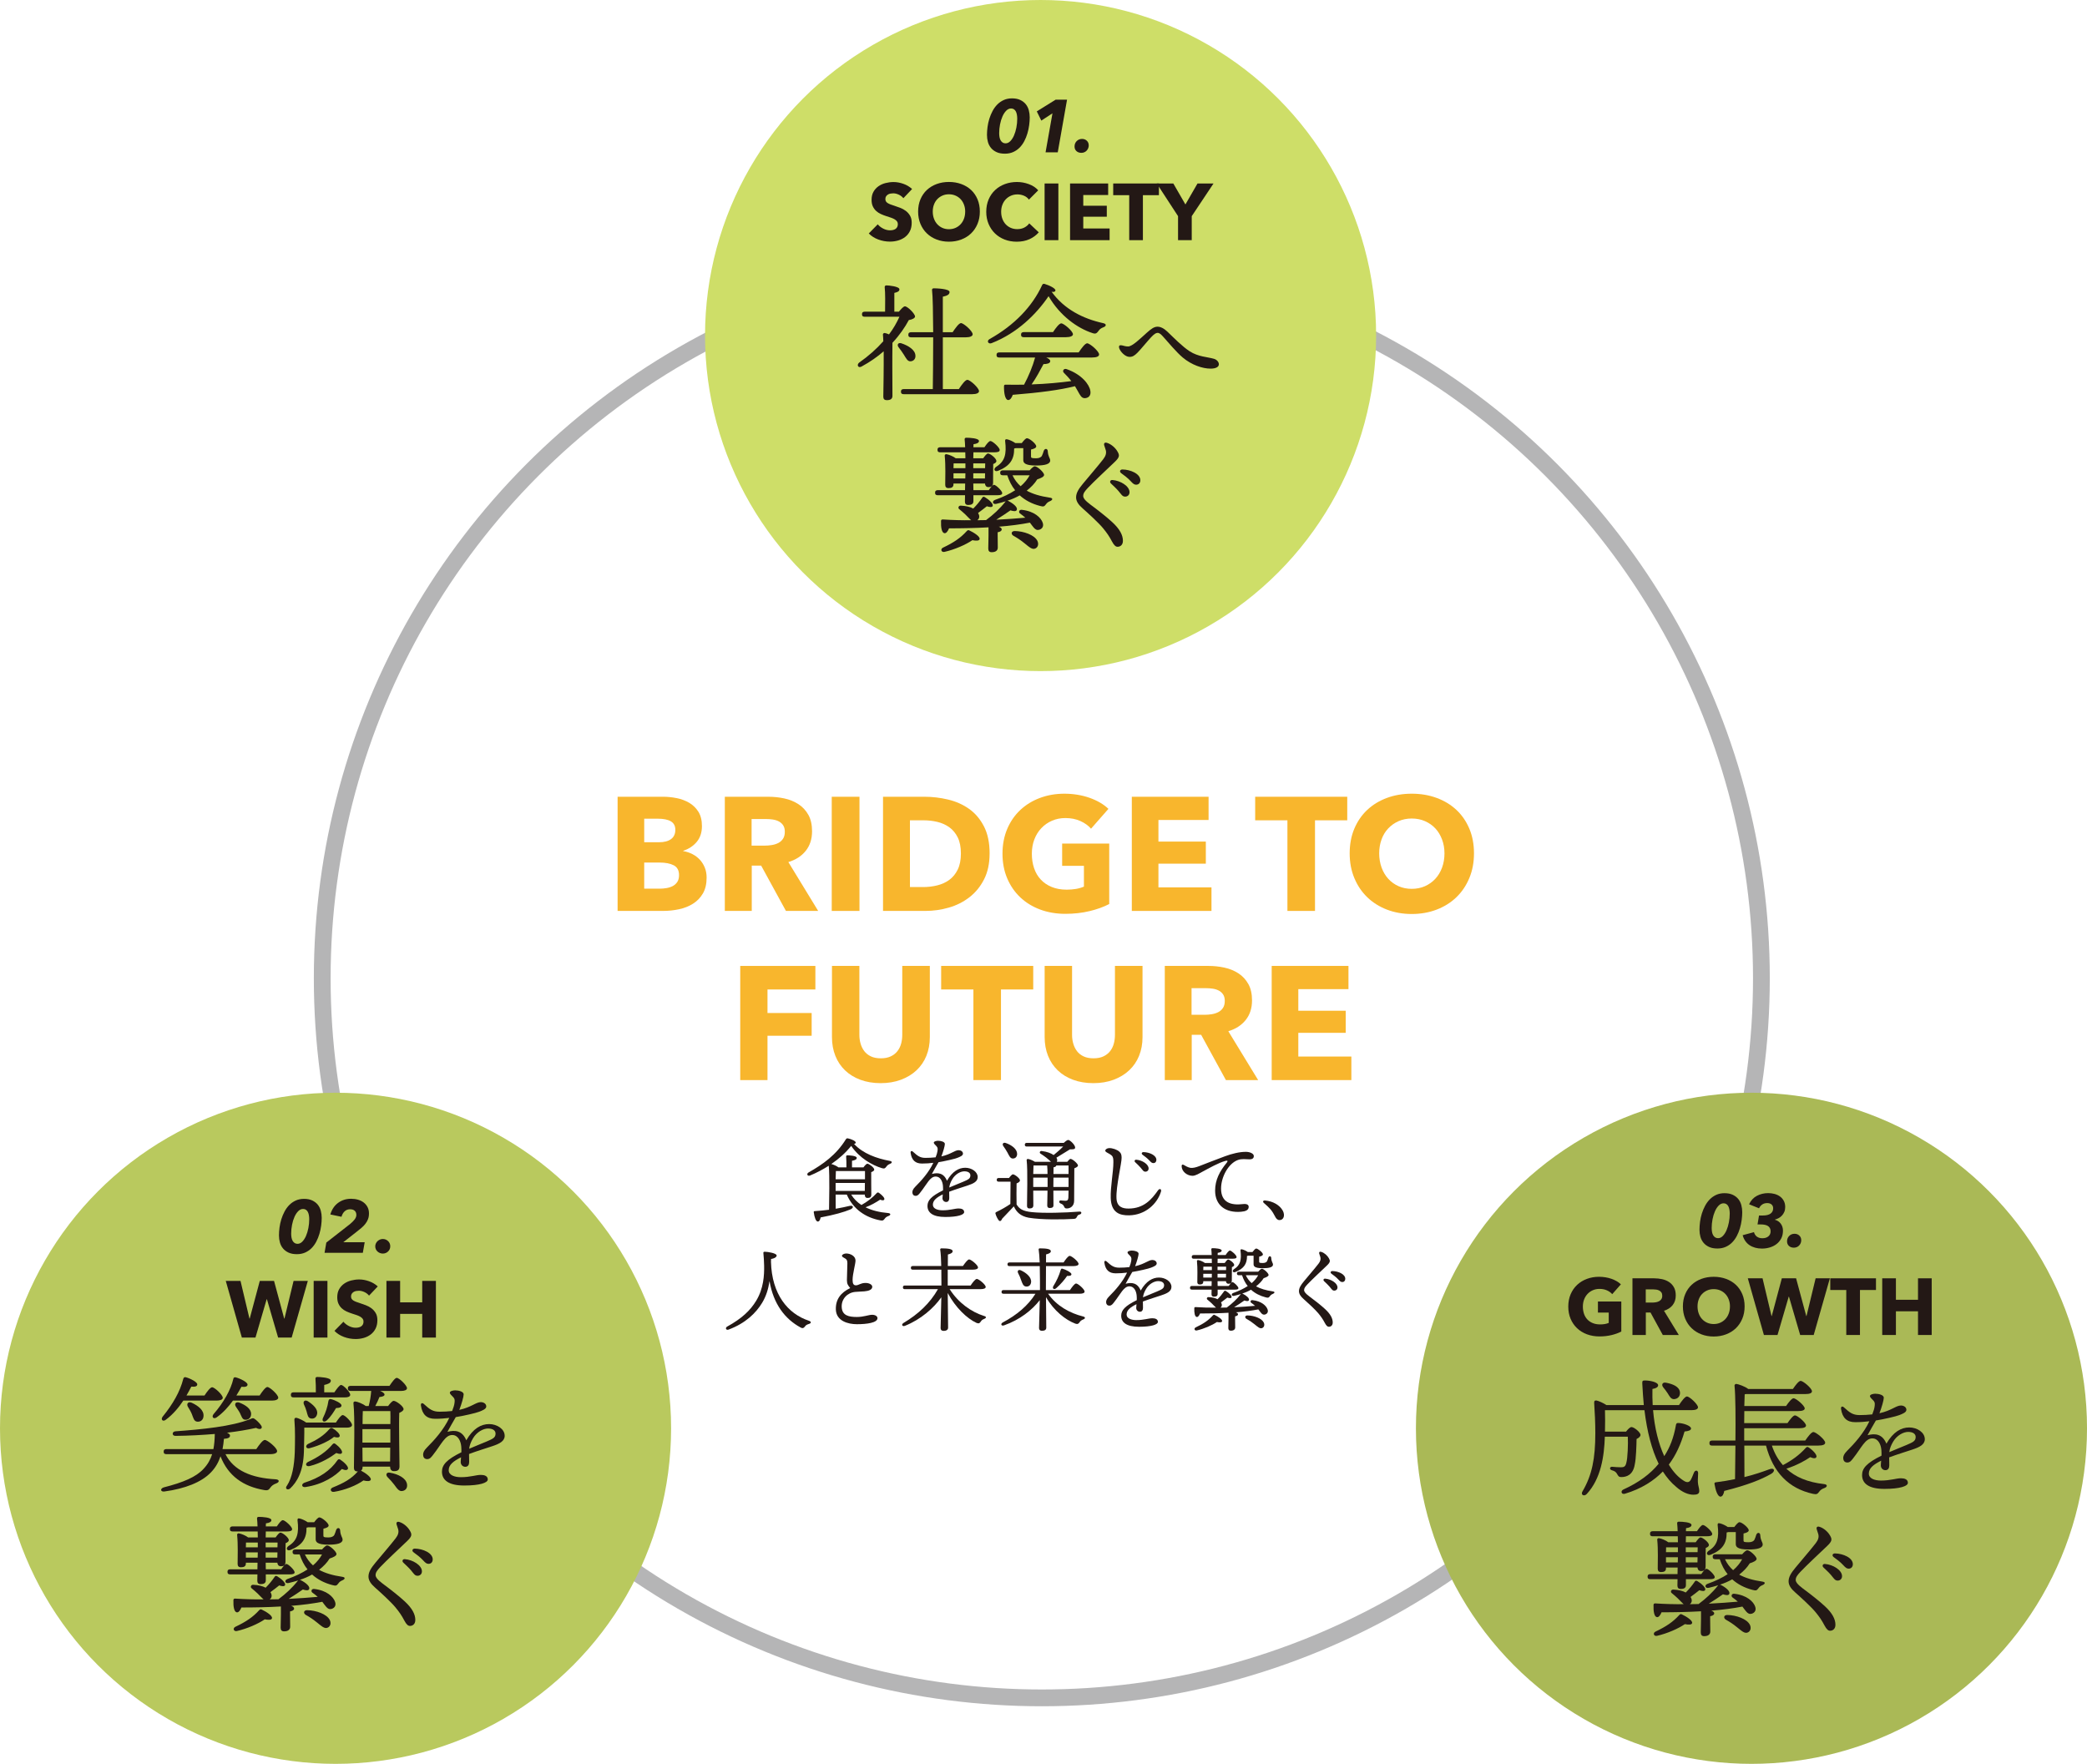 <?xml version="1.0" encoding="UTF-8"?><svg id="_レイヤー_2" xmlns="http://www.w3.org/2000/svg" viewBox="0 0 1824.93 1542.3"><g id="_レイヤー_3"><circle cx="910.99" cy="855.38" r="629.23" fill="none" stroke="#b5b5b6" stroke-miterlimit="10" stroke-width="14.67"/><circle cx="909.91" cy="293.41" r="293.41" fill="#cede68"/><path d="M617.88,767.46c0,5.45-1.08,10.04-3.24,13.75-2.16,3.71-5.03,6.7-8.6,8.95-3.57,2.26-7.64,3.88-12.2,4.86-4.56.99-9.24,1.48-14.03,1.48h-39.76v-99.83h39.76c3.85,0,7.8.4,11.84,1.2,4.04.8,7.71,2.16,11,4.09,3.29,1.93,5.97,4.54,8.04,7.83,2.07,3.29,3.1,7.47,3.1,12.55,0,5.55-1.5,10.13-4.51,13.75-3.01,3.62-6.96,6.23-11.84,7.83v.28c2.82.47,5.47,1.34,7.97,2.61,2.49,1.27,4.65,2.89,6.49,4.86s3.29,4.28,4.37,6.91c1.08,2.63,1.62,5.59,1.62,8.88ZM590.53,725.59c0-3.38-1.29-5.85-3.88-7.4-2.59-1.55-6.42-2.33-11.49-2.33h-11.84v20.59h12.97c4.51,0,8.01-.92,10.5-2.75,2.49-1.83,3.74-4.53,3.74-8.11ZM593.77,765.21c0-4.14-1.55-7-4.65-8.6-3.1-1.6-7.24-2.4-12.41-2.4h-13.4v22.84h13.54c1.88,0,3.83-.16,5.85-.49,2.02-.33,3.85-.92,5.5-1.76,1.64-.85,2.98-2.04,4.02-3.6,1.03-1.55,1.55-3.55,1.55-5.99Z" fill="#f8b62d"/><path d="M687.25,796.51l-21.67-39.62h-8.22v39.62h-23.55v-99.83h38.07c4.79,0,9.47.49,14.03,1.48,4.56.99,8.65,2.66,12.27,5.01,3.62,2.35,6.51,5.45,8.67,9.31,2.16,3.86,3.24,8.65,3.24,14.38,0,6.77-1.83,12.46-5.5,17.06-3.67,4.61-8.74,7.9-15.23,9.87l26.08,42.72h-28.2ZM686.27,727.28c0-2.35-.5-4.25-1.49-5.71-.99-1.46-2.27-2.58-3.83-3.38-1.56-.8-3.31-1.34-5.24-1.62-1.94-.28-3.8-.42-5.6-.42h-12.89v23.26h11.48c1.98,0,4.01-.16,6.09-.49,2.08-.33,3.97-.92,5.67-1.76,1.7-.85,3.09-2.07,4.18-3.67,1.09-1.6,1.63-3.67,1.63-6.2Z" fill="#f8b62d"/><path d="M727.3,796.51v-99.83h24.25v99.83h-24.25Z" fill="#f8b62d"/><path d="M865.33,746.31c0,8.74-1.62,16.29-4.86,22.63-3.24,6.34-7.52,11.56-12.83,15.65-5.31,4.09-11.3,7.1-17.98,9.02-6.68,1.93-13.44,2.89-20.3,2.89h-37.22v-99.83h36.1c7.05,0,14.01.82,20.87,2.47,6.86,1.65,12.97,4.37,18.33,8.18s9.68,8.91,12.97,15.3c3.29,6.39,4.94,14.29,4.94,23.69ZM840.24,746.31c0-5.64-.92-10.31-2.75-14.03-1.83-3.71-4.28-6.67-7.33-8.88-3.06-2.21-6.53-3.78-10.43-4.72-3.9-.94-7.92-1.41-12.06-1.41h-11.99v58.37h11.42c4.32,0,8.48-.49,12.48-1.48,3.99-.99,7.52-2.61,10.58-4.86,3.05-2.26,5.5-5.26,7.33-9.02,1.83-3.76,2.75-8.41,2.75-13.96Z" fill="#f8b62d"/><path d="M952.82,796.65c-6.53,1.6-13.66,2.4-21.36,2.4s-15.35-1.27-22.07-3.81c-6.72-2.54-12.5-6.11-17.34-10.72-4.84-4.6-8.62-10.13-11.35-16.57-2.73-6.44-4.09-13.61-4.09-21.5s1.39-15.23,4.16-21.71c2.77-6.49,6.6-12.01,11.49-16.57,4.89-4.56,10.62-8.06,17.2-10.5,6.58-2.44,13.68-3.67,21.29-3.67s15.23,1.2,22,3.6c6.77,2.4,12.27,5.62,16.5,9.66l-15.23,17.34c-2.35-2.73-5.45-4.96-9.31-6.7-3.86-1.74-8.23-2.61-13.11-2.61-4.23,0-8.13.78-11.7,2.33-3.57,1.55-6.67,3.71-9.31,6.49-2.63,2.77-4.68,6.06-6.13,9.87-1.46,3.81-2.19,7.97-2.19,12.48s.66,8.84,1.97,12.69c1.31,3.86,3.26,7.17,5.85,9.94,2.58,2.77,5.78,4.94,9.59,6.49,3.81,1.55,8.15,2.33,13.04,2.33,2.82,0,5.5-.21,8.04-.63,2.54-.42,4.89-1.1,7.05-2.04v-18.19h-19.04v-19.46h41.17v52.88c-4.89,2.54-10.6,4.61-17.13,6.2Z" fill="#f8b62d"/><path d="M989.69,796.51v-99.83h67.12v20.3h-43.85v18.89h41.45v19.32h-41.45v20.73h46.39v20.59h-69.65Z" fill="#f8b62d"/><path d="M1149.87,717.27v79.24h-24.11v-79.24h-28.2v-20.59h80.51v20.59h-28.2Z" fill="#f8b62d"/><path d="M1288.89,746.17c0,7.9-1.36,15.11-4.09,21.64-2.73,6.53-6.51,12.13-11.35,16.78-4.84,4.65-10.6,8.25-17.27,10.79-6.67,2.54-13.91,3.81-21.71,3.81s-15.02-1.27-21.64-3.81-12.36-6.13-17.2-10.79c-4.84-4.65-8.62-10.25-11.35-16.78-2.73-6.53-4.09-13.75-4.09-21.64s1.36-15.2,4.09-21.64c2.73-6.44,6.51-11.91,11.35-16.43,4.84-4.51,10.58-7.99,17.2-10.43,6.63-2.44,13.84-3.67,21.64-3.67s15.04,1.22,21.71,3.67c6.67,2.45,12.43,5.92,17.27,10.43,4.84,4.51,8.62,9.99,11.35,16.43,2.73,6.44,4.09,13.66,4.09,21.64ZM1263.09,746.17c0-4.32-.71-8.37-2.12-12.13-1.41-3.76-3.36-6.98-5.85-9.66-2.49-2.68-5.5-4.79-9.02-6.35-3.53-1.55-7.4-2.33-11.63-2.33s-8.08.78-11.56,2.33c-3.48,1.55-6.49,3.67-9.02,6.35-2.54,2.68-4.49,5.9-5.85,9.66-1.36,3.76-2.04,7.8-2.04,12.13s.71,8.67,2.11,12.48c1.41,3.81,3.36,7.07,5.85,9.8,2.49,2.73,5.47,4.86,8.95,6.42,3.48,1.55,7.33,2.33,11.56,2.33s8.08-.78,11.56-2.33c3.48-1.55,6.49-3.69,9.02-6.42,2.54-2.73,4.51-5.99,5.92-9.8,1.41-3.81,2.12-7.97,2.12-12.48Z" fill="#f8b62d"/><path d="M671.11,865.18v20.59h38.63v19.88h-38.63v38.78h-23.83v-99.83h65.71v20.59h-41.88Z" fill="#f8b62d"/><path d="M810.06,923.2c-2.02,4.94-4.91,9.17-8.67,12.69-3.76,3.52-8.3,6.27-13.61,8.25-5.31,1.97-11.21,2.96-17.7,2.96s-12.5-.99-17.77-2.96c-5.27-1.97-9.73-4.72-13.4-8.25-3.67-3.53-6.49-7.75-8.46-12.69-1.97-4.93-2.96-10.41-2.96-16.43v-62.18h23.97v60.21c0,2.73.35,5.31,1.06,7.75.7,2.45,1.78,4.63,3.24,6.56,1.46,1.93,3.38,3.45,5.78,4.58,2.4,1.13,5.29,1.69,8.67,1.69s6.27-.56,8.67-1.69c2.4-1.13,4.35-2.66,5.85-4.58,1.5-1.93,2.58-4.11,3.24-6.56.66-2.44.99-5.03.99-7.75v-60.21h24.11v62.18c0,6.02-1.01,11.49-3.03,16.43Z" fill="#f8b62d"/><path d="M875.28,865.18v79.24h-24.11v-79.24h-28.2v-20.59h80.51v20.59h-28.2Z" fill="#f8b62d"/><path d="M996.04,923.2c-2.02,4.94-4.91,9.17-8.67,12.69-3.76,3.52-8.3,6.27-13.61,8.25-5.31,1.97-11.21,2.96-17.7,2.96s-12.5-.99-17.77-2.96c-5.27-1.97-9.73-4.72-13.4-8.25-3.67-3.53-6.49-7.75-8.46-12.69-1.97-4.93-2.96-10.41-2.96-16.43v-62.18h23.97v60.21c0,2.73.35,5.31,1.06,7.75.7,2.45,1.78,4.63,3.24,6.56,1.46,1.93,3.38,3.45,5.78,4.58,2.4,1.13,5.29,1.69,8.67,1.69s6.27-.56,8.67-1.69c2.4-1.13,4.35-2.66,5.85-4.58,1.5-1.93,2.58-4.11,3.24-6.56.66-2.44.99-5.03.99-7.75v-60.21h24.11v62.18c0,6.02-1.01,11.49-3.03,16.43Z" fill="#f8b62d"/><path d="M1071.97,944.42l-21.67-39.62h-8.22v39.62h-23.55v-99.83h38.07c4.79,0,9.47.49,14.03,1.48,4.56.99,8.65,2.66,12.27,5.01,3.62,2.35,6.51,5.45,8.67,9.31,2.16,3.86,3.24,8.65,3.24,14.38,0,6.77-1.83,12.46-5.5,17.06-3.67,4.61-8.74,7.9-15.23,9.87l26.08,42.72h-28.2ZM1070.98,875.19c0-2.35-.5-4.25-1.49-5.71-.99-1.46-2.27-2.58-3.83-3.38-1.56-.8-3.31-1.34-5.24-1.62-1.94-.28-3.8-.42-5.6-.42h-12.89v23.26h11.48c1.98,0,4.01-.16,6.09-.49,2.08-.33,3.97-.92,5.67-1.76,1.7-.85,3.09-2.07,4.18-3.67,1.09-1.6,1.63-3.67,1.63-6.2Z" fill="#f8b62d"/><path d="M1112.01,944.42v-99.83h67.12v20.3h-43.85v18.89h41.45v19.32h-41.45v20.73h46.39v20.59h-69.65Z" fill="#f8b62d"/><path d="M789.95,173.32c-1.03-1.31-2.37-2.34-4.03-3.11-1.66-.77-3.25-1.16-4.79-1.16-.79,0-1.6.07-2.42.21s-1.55.41-2.21.8c-.65.4-1.2.91-1.64,1.54-.44.63-.67,1.44-.67,2.42,0,.84.17,1.54.53,2.1.35.56.86,1.05,1.54,1.47.68.42,1.48.8,2.41,1.16.93.35,1.98.71,3.15,1.08,1.68.56,3.43,1.18,5.25,1.85,1.82.68,3.48,1.58,4.97,2.7,1.49,1.12,2.73,2.51,3.71,4.17.98,1.66,1.47,3.72,1.47,6.2,0,2.85-.53,5.31-1.58,7.38-1.05,2.08-2.46,3.79-4.24,5.14-1.77,1.35-3.8,2.36-6.09,3.01-2.29.65-4.64.98-7.07.98-3.55,0-6.98-.62-10.29-1.86-3.31-1.24-6.07-3-8.26-5.28l7.84-7.98c1.21,1.49,2.81,2.74,4.79,3.75,1.98,1,3.96,1.5,5.92,1.5.89,0,1.75-.09,2.59-.28.84-.19,1.57-.49,2.2-.91.63-.42,1.13-.98,1.51-1.68.37-.7.56-1.54.56-2.52s-.23-1.73-.7-2.38c-.47-.65-1.13-1.25-2-1.79-.86-.54-1.94-1.03-3.22-1.47-1.28-.44-2.74-.92-4.38-1.44-1.59-.51-3.14-1.12-4.66-1.82-1.52-.7-2.87-1.6-4.06-2.69-1.19-1.1-2.15-2.43-2.87-3.99-.72-1.56-1.08-3.46-1.08-5.71,0-2.75.56-5.11,1.68-7.07s2.59-3.57,4.41-4.83c1.82-1.26,3.87-2.18,6.16-2.76,2.29-.58,4.6-.88,6.93-.88,2.8,0,5.66.51,8.58,1.54,2.92,1.03,5.47,2.54,7.67,4.55l-7.63,8.05Z" fill="#231815"/><path d="M856.8,185.01c0,3.92-.68,7.5-2.03,10.75-1.35,3.24-3.23,6.02-5.63,8.33-2.4,2.31-5.26,4.09-8.58,5.35-3.31,1.26-6.91,1.89-10.78,1.89s-7.46-.63-10.75-1.89c-3.29-1.26-6.14-3.04-8.54-5.35-2.4-2.31-4.28-5.09-5.63-8.33-1.35-3.24-2.03-6.83-2.03-10.75s.68-7.55,2.03-10.75c1.35-3.2,3.23-5.92,5.63-8.16,2.4-2.24,5.25-3.97,8.54-5.18,3.29-1.21,6.87-1.82,10.75-1.82s7.47.61,10.78,1.82c3.31,1.21,6.17,2.94,8.58,5.18,2.4,2.24,4.28,4.96,5.63,8.16,1.35,3.2,2.03,6.78,2.03,10.75ZM843.99,185.01c0-2.15-.35-4.15-1.05-6.02s-1.67-3.47-2.91-4.8c-1.24-1.33-2.73-2.38-4.48-3.15-1.75-.77-3.68-1.16-5.78-1.16s-4.01.38-5.74,1.16c-1.73.77-3.22,1.82-4.48,3.15-1.26,1.33-2.23,2.93-2.91,4.8-.68,1.87-1.01,3.87-1.01,6.02s.35,4.3,1.05,6.2c.7,1.89,1.67,3.51,2.91,4.86,1.24,1.35,2.72,2.42,4.44,3.19,1.73.77,3.64,1.16,5.74,1.16s4.01-.39,5.74-1.16c1.73-.77,3.22-1.83,4.48-3.19,1.26-1.35,2.24-2.97,2.94-4.86.7-1.89,1.05-3.96,1.05-6.2Z" fill="#231815"/><path d="M900.2,209.13c-3.22,1.47-6.93,2.21-11.13,2.21-3.83,0-7.36-.63-10.6-1.89-3.24-1.26-6.06-3.04-8.44-5.35-2.38-2.31-4.25-5.08-5.6-8.29-1.35-3.22-2.03-6.77-2.03-10.64s.69-7.56,2.07-10.78c1.38-3.22,3.28-5.96,5.71-8.23,2.43-2.26,5.27-4,8.54-5.21,3.27-1.21,6.79-1.82,10.57-1.82,3.5,0,6.94.62,10.33,1.86,3.38,1.24,6.12,3.04,8.23,5.42l-8.12,8.12c-1.12-1.54-2.59-2.68-4.41-3.43-1.82-.75-3.69-1.12-5.6-1.12-2.1,0-4.02.38-5.77,1.16-1.75.77-3.25,1.83-4.52,3.18-1.26,1.35-2.24,2.95-2.94,4.79-.7,1.84-1.05,3.86-1.05,6.05s.35,4.29,1.05,6.16c.7,1.87,1.67,3.46,2.91,4.79,1.24,1.33,2.72,2.37,4.44,3.12,1.73.75,3.62,1.12,5.67,1.12,2.38,0,4.46-.47,6.23-1.4,1.77-.93,3.2-2.15,4.27-3.64l8.33,7.84c-2.19,2.52-4.9,4.51-8.12,5.99Z" fill="#231815"/><path d="M913.43,210v-49.56h12.04v49.56h-12.04Z" fill="#231815"/><path d="M935.69,210v-49.56h33.32v10.08h-21.77v9.38h20.58v9.59h-20.58v10.29h23.03v10.22h-34.58Z" fill="#231815"/><path d="M999.39,170.66v39.34h-11.97v-39.34h-14v-10.22h39.97v10.22h-14Z" fill="#231815"/><path d="M1042.09,189v21h-11.97v-21l-18.62-28.56h14.49l10.57,18.34,10.57-18.34h14l-19.04,28.56Z" fill="#231815"/><path d="M884.95,86.01c2.82,0,5.21.47,7.18,1.4,1.97.93,3.58,2.16,4.81,3.67,1.23,1.52,2.12,3.28,2.67,5.3.54,2.01.81,4.08.81,6.21s-.16,4.46-.49,6.89c-.32,2.43-.83,4.82-1.53,7.18-.69,2.36-1.6,4.61-2.73,6.76-1.13,2.15-2.49,4.03-4.1,5.66-1.6,1.62-3.48,2.91-5.62,3.87-2.15.95-4.56,1.43-7.25,1.43-2.86,0-5.28-.46-7.25-1.36-1.97-.91-3.59-2.11-4.84-3.61-1.26-1.49-2.17-3.23-2.73-5.2-.56-1.97-.84-4.04-.84-6.21s.16-4.54.49-6.99c.33-2.45.85-4.85,1.59-7.22.74-2.36,1.68-4.61,2.83-6.76,1.15-2.15,2.52-4.03,4.13-5.66,1.6-1.62,3.48-2.92,5.62-3.9,2.14-.98,4.56-1.46,7.25-1.46ZM884.11,94.85c-1.56,0-2.98.65-4.26,1.95-1.28,1.3-2.37,2.98-3.28,5.04-.91,2.06-1.62,4.37-2.11,6.92-.5,2.56-.75,5.09-.75,7.6,0,1.26.1,2.43.29,3.51.2,1.08.52,2.03.97,2.83.46.8,1.04,1.44,1.75,1.92.72.48,1.57.71,2.57.71,1.52,0,2.9-.64,4.16-1.92,1.26-1.28,2.33-2.94,3.22-4.97.89-2.04,1.58-4.33,2.08-6.89.5-2.56.75-5.13.75-7.73,0-1.21-.1-2.37-.29-3.48s-.5-2.06-.91-2.86c-.41-.8-.96-1.44-1.66-1.92-.69-.48-1.54-.72-2.54-.72Z" fill="#231815"/><path d="M914.27,133.2l6.04-34.12-9.75,6.37-3.97-8.06,16.45-10.21h10.01l-8.12,46.02h-10.66Z" fill="#231815"/><path d="M952.03,127.09c0,.91-.16,1.75-.49,2.53-.32.78-.77,1.47-1.33,2.08-.56.61-1.25,1.08-2.05,1.43s-1.66.52-2.57.52c-1.78,0-3.22-.51-4.32-1.53-1.11-1.02-1.66-2.35-1.66-4,0-1.91.63-3.49,1.88-4.75,1.26-1.26,2.82-1.89,4.68-1.89,1.69,0,3.09.53,4.19,1.59,1.11,1.06,1.66,2.39,1.66,4Z" fill="#231815"/><path d="M730.77,1056.92c4.72-.8,8.72-1.68,12.08-2.48,3.44-.8,4,1.6.88,3.04-5.84,2.4-13.84,4.72-26.16,7.04-.32,1.92-1.12,3.6-2.48,3.6-1.68-.08-2.96-3.76-3.52-8.16-.08-.72.24-.96.88-.96,4.48-.32,8.64-.72,12.48-1.2.08-7.68.64-29.6-.24-38.48-5.2,3.28-10.72,6.24-16.4,8.56-2.4.88-3.28-1.6-1.2-2.72,12.56-7.12,24.16-15.36,32.56-28.96.56-.8.96-.96,1.84-.8,3.04.64,6.8,2.32,6.8,3.68,0,.64-.56.96-1.52,1.12,7.84,8.56,20,12.8,31.28,14.88,2.48.4,2,1.92.4,2.48-1.92.8-2.56,1.44-3.28,2.4-1.2,1.6-1.76,2.08-3.84,1.52-8.72-2.56-19.84-8.96-27.04-19.52-4.64,5.84-10.56,11.2-17.36,15.84,1.84.48,4.8,1.76,6.24,2.96h6.96c.08-3.2-.08-6.96-.24-9.36-.08-.8.4-1.2,1.12-1.2,1.36,0,8.16.32,8.16,2.24,0,1.44-1.68,2.08-4.16,2.56v5.76h10c1.12-1.52,2.56-3.2,3.44-3.2,1.52,0,6,3.36,6,5.12,0,1.04-1.28,1.76-2.64,2.24-.08,5.2.08,16.88.08,19.52,0,2.48-1.2,3.04-3.36,3.04-1.84,0-2.32-1.44-2.32-2.72v-.24h-11.92c2.24,3.68,5.28,6.72,8.96,9.12,5.2-2.88,9.76-6.4,13.44-10.48.48-.48,1.12-.72,2-.08,2.48,1.76,5.2,4.48,4.56,5.76-.4.8-1.28,1.04-3.68.16-3.68,2.4-8,4.96-12.72,6.64,5.6,2.8,12.32,4.4,19.76,5.04,2.56.24,2.32,1.84.48,2.48-1.92.72-2.72,1.44-3.44,2.4-1.04,1.44-1.6,2-3.84,1.52-12.88-2.4-23.76-9.68-29.36-22.56h-9.76l.08,12.4ZM730.93,1023.96c-.08,1.52-.16,4.32-.24,7.2h25.68v-7.2h-25.44ZM756.21,1041.32l.08-6.96h-25.6v6.96h25.52Z" fill="#231815"/><path d="M854.93,1029.24c0,3.84-3.68,5.68-8.8,7.36-3.28,1.12-10.88,3.44-16.16,5.44,0,1.84.08,4,.08,5.6,0,1.92-.8,3.28-2.56,3.36-1.84.08-3.36-1.36-3.36-3.36,0-.88.16-1.92.24-3.28-5.44,2.72-8.64,5.28-8.64,9.04,0,3.52,4.24,4.88,8.48,4.88,6.64,0,10.72-1.6,14-1.6,2.48,0,4.88.72,4.88,3.2,0,2.32-5.6,4.24-16.48,4.24s-15.6-3.76-15.6-9.68c0-4.72,3.2-8.48,13.6-13.6.08-1.2,0-2.48-.08-3.92-.32-3.92-2.24-8.16-6.32-8.16-5.04,0-7.6,6.56-13.44,13.92-1.2,1.52-2.16,2.96-4.08,2.96s-2.8-1.28-2.88-2.88c-.08-1.44.48-3.04,2.56-5.12,5.28-5.28,11.76-12.4,15.76-20.88-3.28.4-6.08.64-9.92.64-5.76,0-8.96-2.88-9.92-9.2-.24-1.84.88-2.24,2.16-1.04,3.92,3.6,6.16,5.28,10.8,5.28,2.88,0,6-.16,8.88-.48.88-2.24,1.44-4,1.6-5.28.24-1.68.48-3.04-.8-4.4-1.36-1.44-2.4-2.24-2.4-3.2,0-1.12,2.48-1.6,3.68-1.6,2.56,0,6,.88,6,2.8,0,1.68-1.44,6.72-3.04,10.88,8.56-1.92,11.68-5.44,15.04-5.44,1.76,0,3.76.96,3.84,2.96.08,1.84-2.72,2.88-4.96,3.76-2.16.88-10.8,2.88-16.4,3.76-1.52,2.64-4.56,7.84-5.84,10.32,5.36-1.44,10.4-.88,13.2,5.92,4.8-8.32,10.4-11.36,16-11.36s10.88,3.52,10.88,8.16ZM848.53,1027.8c0-2.24-1.92-3.6-5.28-3.6s-7.84,2.4-10.48,6.8c-1.52,2.56-2.4,4.8-2.72,7.36,5.12-2.24,10.24-4.16,12.16-5.04,3.92-1.76,6.32-2.48,6.32-5.52Z" fill="#231815"/><path d="M882.29,1030.04c1.12-1.52,2.56-3.2,3.44-3.2,1.6,0,6.16,3.52,6.16,5.28,0,1.12-1.44,2.08-2.96,2.64-.08,4.24-.16,13.68,0,18.4,2.24,3.68,5.2,5.92,13.44,6.72,9.84,1.04,29.12.56,41.44-.48,2.32-.24,2.24,2.08.24,2.56-1.52.32-1.76.96-2.4,2.08-.64,1.28-1.04,1.6-2.8,1.76-9.2.56-27.84.88-39.36-1.04-7.12-1.36-10.64-4.88-12.96-9.92-3.36,3.6-7.12,7.44-10.16,10.72-1.04,2.48-2.24,2.64-3.28,1.2-.88-1.2-2.08-3.52-2.48-5.12-.4-1.04-.32-1.44,1.04-2.08,3.6-1.68,8.24-4.32,11.84-6.8.08-4.48.16-15.12.16-19.52h-10.32c-1.04,0-1.76-.32-1.76-1.6,0-1.2.72-1.6,1.76-1.6h8.96ZM877.33,1002.12c-1.2-1.68-.24-3.44,2.08-2.72,5.12,1.76,9.92,5.2,10,9.52,0,2.4-1.36,4.08-3.76,4.08-2.24,0-3.12-2.24-4.64-5.12-1.12-2.08-2.48-4.08-3.68-5.76ZM897.89,1002.52c-1.04,0-1.76-.32-1.76-1.6,0-1.2.72-1.6,1.76-1.6h32.32c1.36-1.28,3.04-2.64,3.92-2.56,1.52.08,6.16,4.4,6,6.8-.08,1.68-2.72,1.36-4.56,1.44-2.96,1.76-7.6,4.64-11.84,7.28l.24.4c.64,1.2.64,2.32.08,3.2h9.2c1.04-1.28,2.24-2.56,2.72-2.56,1.92,0,6.64,4.24,6.64,5.76,0,1.04-1.52,1.84-3.2,2.48-.16,7.2,0,18.72-.16,28.32,0,4.8-3.36,6.8-6.48,6.8s-1.2-2.96-5.44-4.4c-1.6-.72-1.36-2.64.16-2.64.56,0,2.96.32,4.16.32,1.76,0,2.4-.72,2.56-2.64.08-1.6.08-3.84.16-6.24h-13.28l.08,12.88c0,1.76-1.2,2.32-3.36,2.32-1.28,0-2.08-.72-2.08-2.16,0-1.04.16-7.92.24-13.04h-12.48l.08,12.96c0,1.76-1.12,2.64-3.44,2.64-1.36,0-2.08-.8-2.08-2.24,0-6.96.72-31.12-.32-40-.08-.64.48-1.12,1.2-1.04,1.2.08,4.24,1.28,6,2.48h14.08c-1.12-1.04-2.48-2.32-4.08-3.6-1.6-1.2-3.36-2.48-5.04-3.52-1.2-.64-.72-2.48.96-2.32,4.8.56,8.24,2,10.48,3.52,2.8-2.32,5.6-4.64,8.32-7.44h-31.76ZM903.73,1019.08c-.08,1.52-.16,4.4-.24,7.44h12.48c0-2.72-.08-5.44-.32-7.44h-11.92ZM916.05,1037.88v-8.16h-12.56v8.16h12.56ZM934.37,1037.88v-8.16h-13.2l-.08,6.96v1.2h13.28ZM923.65,1019.08c-.08.8-.88,1.36-2.4,1.6,0,1.12-.08,3.36-.08,5.84h13.2v-7.44h-10.72Z" fill="#231815"/><path d="M969.81,1003.88c2.88-.08,6.96,1.28,8.96,3.12,1.68,1.52,1.92,2.8,2,5.28.16,4.4-5.04,25.36-4.48,35.6.4,7.44,5.28,8.88,10.48,8.88,13.6,0,20.4-8.24,25.76-15.84,1.52-2.16,3.36-1.2,2.64,1.12-3.28,10.64-13.68,20.4-27.84,20.64-8.16.16-15.68-2.24-16.08-15.12-.32-9.76,2.32-22.72,2.32-31.36,0-2.88-.16-4.64-1.52-5.84-2.4-2.16-5.6-2.72-5.6-4.32,0-.8,1.44-2.08,3.36-2.16ZM1004.37,1021.72c0,1.84-1.36,2.8-2.72,2.8-1.84,0-2.4-1.36-4.24-3.52-1.36-1.6-3.2-3.28-4.8-4.8-.96-.96-.4-2.24.96-2.16,5.2.4,10.8,3.92,10.8,7.68ZM1011.17,1014.2c0,1.68-1.04,2.8-2.64,2.8-1.2,0-2-.64-3.52-2.32-1.76-1.92-4.16-3.68-5.92-4.96-1.28-.96-.72-2.32.8-2.32,5.12.08,11.28,2.72,11.28,6.8Z" fill="#231815"/><path d="M1041.01,1021.16c2.16.24,4.56-.32,7.68-1.52,4.96-1.92,14.08-5.52,22.56-8.64,6.08-2.24,12.56-3.84,18.24-3.84,3.12,0,6.88,1.36,6.88,3.68,0,1.76-1.04,2.88-3.84,2.88-3.28,0-6.64-.72-10.24.64-8.16,3.04-14.56,14.72-14.56,24.96,0,12.16,8.64,14.8,19.2,13.52,3.36-.4,5.04.64,4.96,2.56-.08,2.8-2.8,3.84-6.72,4.16-13.52,1.12-22.64-5.68-22.64-18.48,0-9.44,4-16.88,10.08-24.32,1.44-1.76.72-2.16-1.04-1.68-6,1.6-14.24,6.32-20.24,9.52-2.4,1.28-6,3.6-8.72,3.52-4.96-.16-9.36-4-9.36-8.56,0-1.12.72-1.6,1.84-.96,1.12.64,3.84,2.32,5.92,2.56Z" fill="#231815"/><path d="M1121.74,1058.68c2.16,4.16.64,8.16-2.88,8.16-1.76,0-2.96-1.2-3.92-3.2-1.12-2.24-2.4-4.32-3.92-6.16-1.44-1.68-3.68-3.76-5.76-5.52-1.36-1.2-.88-2.4,1.04-2.24,6.72.56,12.8,4,15.44,8.96Z" fill="#231815"/><path d="M674.17,1103.32c.72,28.4,14.72,45.44,33.12,51.52,2.4.8,2.16,2.16.08,2.8-2.16.64-2.8,1.28-3.52,2.24-.88,1.12-1.68,2-3.76.88-13.76-7.44-23.76-20.56-27.2-40.56-1.04,6.8-2.88,13.04-6.4,18.88-5.52,9.12-14.64,18-29.44,23.52-2.24.8-3.12-1.6-1.2-2.64,12.96-7.12,20.32-14.24,25.36-22.56,6.56-10.8,7.12-22.4,6.96-30.8-.08-3.92-.32-7.36-.64-10.88-.08-.8.16-1.2,1.2-1.2,2.64,0,10.4,1.28,10.4,3.28,0,1.12-1.36,2.48-4.88,3.04l-.08,2.48Z" fill="#231815"/><path d="M739.93,1096.04c3.68,0,8.16,2.24,8.16,6.16,0,2.96-2.56,11.76-2.56,16.88,0,3.2.72,4.88,3.04,4.8,2.32-.08,4-2,8-2.08,3.28-.08,6.16,1.36,6.16,3.36,0,2.48-2.96,3.68-7.04,4-2.08.16-5.36.24-7.92.48-6.64.64-12.08,6-11.76,13.2.32,7.52,6.24,8.72,13.28,8.72,6,0,10.32-1.92,13.28-1.92,2.72,0,4.72,1.2,4.72,2.96,0,4-9.2,5.28-18,5.28-7.76,0-18.08-2.8-18.4-12.88-.24-8.96,4.4-14.8,12.56-18.72-1.84-2.24-2.88-3.52-2.88-6.88,0-3.76.4-11.6.4-14.64,0-2.4-.4-3.36-1.76-4.24-1.68-1.04-2.96-1.44-2.96-2.48,0-1.12,2.08-2,3.68-2Z" fill="#231815"/><path d="M830.41,1127.24c7.6,11.92,18.88,19.92,30.08,23.44,2.56.64,1.68,1.92.32,2.48-2,.8-2.4,1.28-3.12,2.32-1.04,1.6-1.76,2-3.76,1.28-8.32-3.84-18.32-13.28-25.2-26.16.08,9.28.32,27.44.32,30.24,0,1.84-1.36,2.88-4,2.88-1.6,0-2.56-.88-2.56-2.4,0-2.88.4-17.44.64-26.96-6.64,9.44-17.92,19.36-31.68,24.88-2.48,1.04-3.6-1.12-1.36-2.48,12.8-7.6,23.12-17.2,30.08-29.52h-28.88c-1.04,0-1.76-.32-1.76-1.6,0-1.2.72-1.6,1.76-1.6h31.92c0-3.44,0-8.56-.08-13.84h-24.88c-1.04,0-1.76-.32-1.76-1.6,0-1.2.72-1.6,1.76-1.6h24.8c-.08-5.68-.4-11.12-.88-14.24-.16-.72.32-1.2,1.12-1.2,5.36,0,9.76.48,9.76,2.48,0,1.36-1.68,2.32-4.16,2.88-.08,2-.08,5.84-.08,10.08h13.2c1.84-2.64,4.16-5.76,5.44-5.76,1.68,0,7.76,4.96,7.76,7.04,0,1.12-1.44,1.92-4.64,1.92h-21.84v13.84h20c1.76-2.64,4.16-5.76,5.44-5.76,1.68,0,7.76,4.96,7.76,7.04,0,1.12-1.36,1.92-4.64,1.92h-26.88Z" fill="#231815"/><path d="M916.49,1131.24c7.52,10.72,19.04,16.96,30.48,19.84,2.56.56,1.92,2,.4,2.56-1.92.8-2.56,1.36-3.2,2.32-1.12,1.6-1.84,2.08-3.84,1.44-8.64-3.28-18.8-11.28-25.68-23.2.08,9.76.24,24.08.24,26.64,0,1.84-1.2,2.8-3.84,2.8-1.6,0-2.48-.88-2.48-2.4,0-2.64.4-15.2.64-24.4-6.72,8.64-17.36,17.12-31.12,22-2.48.96-3.52-1.2-1.28-2.48,12.4-6.56,22.16-14.8,28.64-25.12h-27.92c-1.04,0-1.76-.32-1.76-1.6,0-1.2.72-1.6,1.76-1.6h31.84c0-2.08.08-11.84-.16-20.96h-26.48c-1.04,0-1.76-.32-1.76-1.6,0-1.2.72-1.6,1.76-1.6h26.4c-.16-4.56-.48-8.64-.88-11.2-.16-.72.32-1.12,1.04-1.12,5.36,0,9.6.48,9.6,2.48,0,1.36-1.68,2.24-4.16,2.8-.08,1.52-.08,4.08-.08,7.04h15.36c1.76-2.64,4.08-5.76,5.36-5.76,1.68,0,7.76,4.96,7.76,7.04,0,1.12-1.44,1.92-4.64,1.92h-23.84c-.08,7.92-.08,17.2-.08,19.28v1.68h21.04c1.76-2.64,4.08-5.76,5.36-5.76,1.68,0,7.44,5.04,7.44,7.04,0,1.2-1.44,1.92-4.4,1.92h-27.52ZM892.89,1119.32c-.64-2.08-1.6-4.16-2.64-6.16-.88-1.76.16-3.36,2.4-2.4,4.8,2.16,9.52,6.16,8.96,10.48-.32,2.48-2,4-4.56,3.68-2.32-.32-3.04-2.56-4.16-5.6ZM928.97,1109.32c2.88.72,7.92,3.36,7.92,4.8,0,1.28-1.36,1.68-3.76,1.52-2.08,3.04-5.52,7.28-9.6,10.8-1.84,1.52-3.52.32-2.56-1.68,2.8-4.48,5.2-9.52,6.56-14.4.24-.72.64-1.28,1.44-1.04Z" fill="#231815"/><path d="M1024.34,1125.24c0,3.84-3.68,5.68-8.8,7.36-3.28,1.12-10.88,3.44-16.16,5.44,0,1.84.08,4,.08,5.6,0,1.92-.8,3.28-2.56,3.36-1.84.08-3.36-1.36-3.36-3.36,0-.88.16-1.92.24-3.28-5.44,2.72-8.64,5.28-8.64,9.04,0,3.52,4.24,4.88,8.48,4.88,6.64,0,10.72-1.6,14-1.6,2.48,0,4.88.72,4.88,3.2,0,2.32-5.6,4.24-16.48,4.24s-15.6-3.76-15.6-9.68c0-4.72,3.2-8.48,13.6-13.6.08-1.2,0-2.48-.08-3.92-.32-3.92-2.24-8.16-6.32-8.16-5.04,0-7.6,6.56-13.44,13.92-1.2,1.52-2.16,2.96-4.08,2.96s-2.8-1.28-2.88-2.88c-.08-1.44.48-3.04,2.56-5.12,5.28-5.28,11.76-12.4,15.76-20.88-3.28.4-6.08.64-9.92.64-5.76,0-8.96-2.88-9.92-9.2-.24-1.84.88-2.24,2.16-1.04,3.92,3.6,6.16,5.28,10.8,5.28,2.88,0,6-.16,8.88-.48.88-2.24,1.44-4,1.6-5.28.24-1.68.48-3.04-.8-4.4-1.36-1.44-2.4-2.24-2.4-3.2,0-1.12,2.48-1.6,3.68-1.6,2.56,0,6,.88,6,2.8,0,1.68-1.44,6.72-3.04,10.88,8.56-1.92,11.68-5.44,15.04-5.44,1.76,0,3.76.96,3.84,2.96.08,1.84-2.72,2.88-4.96,3.76-2.16.88-10.8,2.88-16.4,3.76-1.52,2.64-4.56,7.84-5.84,10.32,5.36-1.44,10.4-.88,13.2,5.92,4.8-8.32,10.4-11.36,16-11.36s10.88,3.52,10.88,8.16ZM1017.94,1123.8c0-2.24-1.92-3.6-5.28-3.6s-7.84,2.4-10.48,6.8c-1.52,2.56-2.4,4.8-2.72,7.36,5.12-2.24,10.24-4.16,12.16-5.04,3.92-1.76,6.32-2.48,6.32-5.52Z" fill="#231815"/><path d="M1059.45,1127.64h-17.12c-1.04,0-1.76-.32-1.76-1.6,0-1.2.72-1.6,1.76-1.6h17.12l.08-4.16h-7.36v.48c0,1.76-1.12,2.4-3.2,2.4-1.28,0-2-.72-2-2.08,0-4.4.32-12.08-.32-18.32-.08-.64.56-1.12,1.2-.96,1.44.24,4.24,1.36,5.76,2.56h6.08l-.08-3.76h-15.76c-1.04,0-1.76-.32-1.76-1.6,0-1.2.72-1.6,1.76-1.6h15.68c-.08-1.92-.16-3.68-.32-4.88-.08-.72.32-1.12,1.04-1.12,2.32,0,8,.32,8,2.08,0,1.04-1.28,1.76-3.44,2l-.08,1.92h6.96c1.28-1.92,2.8-3.92,3.76-3.92,1.36,0,5.84,4.08,5.84,5.6.08,1.12-1.12,1.52-3.44,1.52h-13.12l-.08,3.76h6.24c1.04-1.44,2.24-3.04,3.04-3.04,1.36,0,5.28,3.12,5.28,4.72,0,.96-.96,1.52-2,1.92-.08,3.04-.08,9.92-.08,11.52,0,2.48-1.04,3.04-2.96,3.04-1.52,0-2.08-1.12-2.16-2.24h-7.36l.08,4.16h9.68c1.2-1.68,2.48-3.36,3.28-3.36,1.2,0,5.12,3.76,5.2,5.2,0,1.04-1.04,1.36-3.04,1.36h-15.12v3.76c0,1.76-1.2,2.4-3.36,2.4-1.28,0-2-.72-2-2.16l.08-4ZM1100.17,1111.96c1.12-1.28,2.48-2.56,3.2-2.56,1.6-.08,5.92,3.84,5.92,5.44,0,1.12-2.08,2.08-4.32,2.8-1.68,2.72-3.92,4.96-6.64,7.12,3.76,2.08,8.56,3.52,14.56,4.4,2.4.32,1.6,1.6.24,2.16-1.52.64-2,1.12-2.72,2.08-.96,1.2-1.28,1.68-3.76.96-4.96-1.28-9.28-3.52-12.72-6.64-2.4,1.36-4.96,2.48-7.76,3.36.24.08.4.08.56.16,3.28,1.68,6,4,5.36,5.6-.4,1.2-2.24.88-4,.32-2.56,1.76-5.68,3.92-8.96,5.92,6.64-.32,12.8-.8,18.32-1.28-1.12-.96-2.24-1.92-3.44-2.72-.96-.8-.48-2.48,1.28-2.24,7.84.88,12.08,4.96,13.12,8.16.72,2.08-.16,3.76-2.16,4.4-1.44.4-2.4-.08-3.52-1.36-.72-.8-1.52-2-2.4-3.12-5.76,1.12-12.48,2-19.6,2.56,1.04.4,1.84.96,1.84,1.68,0,.88-.8,1.52-2.56,1.84v2c0,2.64.08,6,.08,7.68s-1.2,2.88-3.84,2.88c-1.6,0-2.16-.88-2.16-2.4,0-2.08.16-5.2.16-8.16v-5.12c-8.08.48-16.56.64-24.88.64-.72,1.76-1.76,3.28-2.96,3.04-1.6-.32-2.24-3.44-2.08-7.76.08-.72.48-.88,1.12-.88,6.16.4,12.16.56,17.92.48-.08-.08-.24-.16-.4-.32-.96-.8-2.08-2.16-3.36-3.36-1.12-1.04-2.64-2.4-3.76-3.28-1.04-.72-.48-2.32.96-2.24,3.28.16,5.92.8,7.84,1.84,2.16-2.16,4-4.4,5.76-6.96.24-.56.96-.56,1.52-.24,2.72,1.6,5.52,4.24,4.96,5.6-.48,1.04-2.16.64-3.68.16-1.52,1.2-3.52,2.8-5.52,4.24.16.24.24.56.4.8.64,1.36.4,2.88-.88,3.76,1.84,0,3.68-.08,5.52-.08,4.64-3.44,8.56-7.04,12.32-11.76l.08-.08c-1.84.56-3.84,1.12-5.92,1.6-2.32.56-2.96-1.68-.88-2.48,5.2-1.84,9.28-3.84,12.72-6.08-2.16-2.64-3.76-5.84-4.96-9.44h-2.72c-1.04,0-1.76-.32-1.76-1.6,0-1.12.72-1.52,1.76-1.52h16.8ZM1068.65,1155.24c-.16,1.28-2.56,1.12-4.56.72-4.24,2.88-11.2,5.92-17.52,7.36-2,.48-2.88-1.68-1.04-2.64,6.8-3.2,11.12-6.16,14.96-10.4.64-.72,1.12-.8,1.84-.4,2.72,1.28,6.64,3.76,6.32,5.36ZM1059.69,1107.56h-7.44l-.08,3.04h7.52v-3.04ZM1059.61,1117.08l.08-3.28h-7.52v3.28h7.44ZM1064.65,1107.56v3.04h7.44l.08-3.04h-7.52ZM1072.01,1117.08l.08-3.28h-7.44v3.28h7.36ZM1091.45,1097.96c-.32.08-.72.16-1.04.24.08,6.72-2.56,10.96-10,14-2.48,1.04-3.36-1.2-1.2-2.56,5.44-3.44,6.48-8.08,5.52-16.08-.08-.88.16-1.44,1.44-1.12,1.36.32,3.52,1.28,4.96,2.32h4.08c1.12-1.44,2.4-3.04,3.28-3.04,1.52,0,5.84,3.52,5.84,5.12,0,1.04-1.6,1.6-3.28,2,0,1.36-.08,4.08,0,4.64.16.56.16.88,3.28.88,2,0,3.12-.8,3.52-1.44.4-.8.96-2.24,1.2-3.2.64-1.84,2.56-1.6,2.56.32.24,3.52,1.52,4.16,1.52,5.76,0,2.24-3.36,3.12-8.88,3.12-7.36,0-8.08-1.84-8.08-3.52v-7.44h-4.72ZM1105.05,1156.36c.88,1.84.56,3.92-1.2,4.8-2.08,1.04-4-.96-7.04-3.36-2.24-1.84-4.56-3.36-6.88-4.64-1.6-.96-1.44-2.96.88-2.96,5.68.08,12.4,2.48,14.24,6.16ZM1089.37,1115.08c1.28,2.72,2.96,4.96,5.12,6.88,2.48-2.08,4.48-4.64,5.68-6.88h-10.8Z" fill="#231815"/><path d="M1162.01,1100.2c1.28,2.24,1.36,3.44-1.84,6.48-5.2,4.96-13.28,12.48-16.96,16.4-1.84,2-2.88,3.28-2.88,5.04,0,1.2,1.04,2.8,4.48,5.36,4.64,3.44,10.32,7.84,14,11.28,4.64,4.32,6.56,8.08,6.56,11.6,0,2.64-1.68,3.76-3.36,3.76-1.12,0-2.16-.72-3.6-3.44-1.68-3.2-3.12-5.28-5.68-8.4-2.8-3.36-9.36-9.36-12.72-12.32-2.48-2.16-4.16-4.4-4.16-6.96,0-2.8,1.6-5.36,4.4-8.72,3.28-4,9.52-11.2,12.72-15.36,1.6-2.08,2.08-3.84,1.6-5.68-.4-1.52-.88-2.4-1.04-3.2-.24-1.2.4-1.92,2-1.36,2.64.88,5.2,3.2,6.48,5.52ZM1169.53,1125.72c0,1.84-1.36,2.8-2.72,2.8-1.84,0-2.4-1.36-4.24-3.52-1.36-1.6-3.2-3.28-4.8-4.8-.96-.96-.4-2.24.96-2.16,5.2.4,10.8,3.92,10.8,7.68ZM1176.34,1118.2c0,1.68-1.04,2.8-2.64,2.8-1.2,0-2-.64-3.52-2.32-1.76-1.92-4.16-3.68-5.92-4.96-1.28-.96-.72-2.32.8-2.32,5.12.08,11.28,2.72,11.28,6.8Z" fill="#231815"/><path d="M786.04,272.53c1.78-2.22,4-4.66,5.22-4.66,2.22-.11,8.77,6.33,8.88,8.88,0,1.33-2.33,2.66-5.44,3.11-3.33,6.22-7.99,13.1-14.32,19.87-.11,5.77-.11,18.42-.11,21.2,0,3.88.11,22.53.11,25.42-.11,2.44-1.67,3.55-4.99,3.55-2,0-3-1-3-3,.11-6.77.44-25.2.33-39.74-5.44,4.77-11.76,9.21-19.31,13.32-2.89,1.67-4.66-1.33-2.11-3.44,8.1-5.66,15.21-11.99,21.09-18.65,0-2.22-.22-4.11-.33-5.77-.11-.78.67-1.55,1.55-1.44.89.11,2.33.55,3.77,1.22,3.77-4.99,6.77-10.21,9.1-15.43h-30.3c-1.44,0-2.44-.44-2.44-2.22,0-1.67,1-2.22,2.44-2.22h17.76c.11-6.88.22-16.65-.33-21.31-.11-1.11.56-1.67,1.55-1.67,1.89,0,11.32.89,11.32,3.44,0,1.78-1.78,2.55-4.44,3.11v16.43h4ZM790.36,310.15c-1.33-2.11-3-4.44-4.55-6.44-1.66-2-.67-4.44,2.33-3.55,6.33,2.11,11.99,5.77,12.32,10.54.33,2.77-1.33,4.99-4.11,5.22-2.78.22-3.88-2.44-5.99-5.77ZM838.42,340.23c2.44-3.77,5.66-8.1,7.44-8.1,2.44,0,10.21,7.1,10.21,9.88,0,1.66-2.22,2.66-5.88,2.66h-59.94c-1.44,0-2.44-.44-2.44-2.22,0-1.67,1-2.22,2.44-2.22h25.42c.11-8.99.33-27.53.33-45.29h-19.31c-1.44,0-2.44-.44-2.44-2.22,0-1.67,1-2.22,2.44-2.22h19.31c-.11-16.54-.33-31.74-1-36.85-.11-1,.55-1.55,1.55-1.55,1.89,0,13.76.33,13.76,3.22,0,2.44-2.44,3.33-5.88,4.11v31.08h8.55c2.44-3.66,5.55-7.99,7.33-7.99,2.33,0,10.21,6.99,10.21,9.77,0,1.66-2.33,2.66-5.88,2.66h-20.2v45.29h13.99Z" fill="#231815"/><path d="M965.07,286.07c-2.55,1-3.44,1.78-4.44,3.22-1.67,2.22-2.55,2.89-5.22,2-13.1-4.22-28.41-14.98-38.51-32.3-10.54,15.54-27.3,32.3-49.84,41.07-2.89,1.11-4.55-2-1.78-3.55,21.87-12.21,37.52-28.75,45.95-47.17.33-.89,1-1.33,2.11-1.11,4.11,1.22,9.99,4,9.55,5.88-.22.89-1.22,1.44-3.33,1,11.1,15.43,27.75,23.64,44.95,27.42,3.44.67,2.77,2.77.55,3.55ZM943.21,308.16c2.44-3.66,5.66-7.99,7.44-7.99,2.33,0,10.43,6.99,10.43,9.77,0,1.67-2.11,2.66-6.1,2.66h-40.18c2.11.89,3.66,2,3.55,3.22,0,2-3.11,2.55-5.88,2.55-2.89,5.44-6.44,12.1-10.43,17.76,13.54-.44,25.2-1.67,34.74-2.89-2-2.66-4.11-4.88-6.55-7.33-1.55-1.55,0-4.11,2.55-3.11,13.21,4.66,19.76,13.43,20.64,18.87.67,3.66-1,5.99-4.11,6.44-2.55.33-3.77-.89-5.33-3.44-1.11-1.78-2.33-4.33-4-6.99-13.1,3.33-30.86,5.66-54.39,7.55-.89,2.55-2.33,4.77-4.22,4.55-2.44-.44-3.55-5.88-3.44-12.1,0-1.11.55-1.33,1.44-1.33,5.55.11,10.99.11,16.09,0,4.11-7.66,7.66-16.32,9.66-23.75h-31.3c-1.44,0-2.44-.44-2.44-2.22,0-1.67,1-2.22,2.44-2.22h69.37ZM895.26,294.84c-1.44,0-2.44-.44-2.44-2.22,0-1.67,1-2.22,2.44-2.22h25.53c2.33-3.55,5.44-7.66,7.21-7.66,2.22,0,10.21,6.77,10.21,9.55,0,1.55-2.33,2.55-6.1,2.55h-36.85Z" fill="#231815"/><path d="M980.91,301.94c2.1.5,3.4,1,5.59,1,3.6,0,10.49-6.79,16.18-11.89,3.9-3.5,6.49-5.39,9.49-5.39,2.6,0,5.59,1.4,8.69,4.4,5.39,5.19,13.19,13.09,19.38,17.08,7.59,4.89,15.38,4.89,21.28,6.59,2.4.7,4.29,2.7,4.29,4.8,0,2.5-3,3.8-7.19,3.8-7.19,0-16.58-3.2-24.38-9.69-5.59-4.7-12.69-13.29-17.18-18.28-1.8-2-3.2-3.3-4.79-3.3-1.4,0-2.9.8-5.79,3.9-3,3.2-9.19,10.79-11.79,13.39-2.7,2.7-4.4,3.7-6.99,3.7-3.9,0-8.09-4.7-8.99-7.49-.7-2.3.3-3,2.2-2.6Z" fill="#231815"/><path d="M843.84,433.03h-23.75c-1.44,0-2.44-.44-2.44-2.22,0-1.67,1-2.22,2.44-2.22h23.75l.11-5.77h-10.21v.67c0,2.44-1.55,3.33-4.44,3.33-1.78,0-2.77-1-2.77-2.89,0-6.1.44-16.76-.44-25.42-.11-.89.78-1.55,1.67-1.33,2,.33,5.88,1.89,7.99,3.55h8.43l-.11-5.22h-21.87c-1.44,0-2.44-.44-2.44-2.22,0-1.66,1-2.22,2.44-2.22h21.75c-.11-2.66-.22-5.11-.44-6.77-.11-1,.44-1.55,1.44-1.55,3.22,0,11.1.44,11.1,2.89,0,1.44-1.78,2.44-4.77,2.77l-.11,2.66h9.66c1.78-2.66,3.88-5.44,5.22-5.44,1.89,0,8.1,5.66,8.1,7.77.11,1.55-1.55,2.11-4.77,2.11h-18.2l-.11,5.22h8.66c1.44-2,3.11-4.22,4.22-4.22,1.89,0,7.33,4.33,7.33,6.55,0,1.33-1.33,2.11-2.78,2.66-.11,4.22-.11,13.76-.11,15.98,0,3.44-1.44,4.22-4.11,4.22-2.11,0-2.89-1.55-3-3.11h-10.21l.11,5.77h13.43c1.67-2.33,3.44-4.66,4.55-4.66,1.67,0,7.1,5.22,7.21,7.21,0,1.44-1.44,1.89-4.22,1.89h-20.98v5.22c0,2.44-1.67,3.33-4.66,3.33-1.78,0-2.77-1-2.77-3l.11-5.55ZM900.34,411.28c1.55-1.78,3.44-3.55,4.44-3.55,2.22-.11,8.21,5.33,8.21,7.55,0,1.55-2.89,2.89-5.99,3.88-2.33,3.77-5.44,6.88-9.21,9.88,5.22,2.89,11.88,4.88,20.2,6.1,3.33.44,2.22,2.22.33,3-2.11.89-2.78,1.55-3.77,2.89-1.33,1.66-1.78,2.33-5.22,1.33-6.88-1.78-12.88-4.88-17.65-9.21-3.33,1.89-6.88,3.44-10.77,4.66.33.11.55.11.78.22,4.55,2.33,8.32,5.55,7.44,7.77-.55,1.67-3.11,1.22-5.55.44-3.55,2.44-7.88,5.44-12.43,8.21,9.21-.44,17.76-1.11,25.42-1.78-1.55-1.33-3.11-2.66-4.77-3.77-1.33-1.11-.67-3.44,1.78-3.11,10.88,1.22,16.76,6.88,18.2,11.32,1,2.89-.22,5.22-3,6.1-2,.55-3.33-.11-4.88-1.89-1-1.11-2.11-2.78-3.33-4.33-7.99,1.55-17.32,2.77-27.19,3.55,1.44.55,2.55,1.33,2.55,2.33,0,1.22-1.11,2.11-3.55,2.55v2.77c0,3.66.11,8.33.11,10.66s-1.67,4-5.33,4c-2.22,0-3-1.22-3-3.33,0-2.89.22-7.21.22-11.32v-7.1c-11.21.67-22.98.89-34.52.89-1,2.44-2.44,4.55-4.11,4.22-2.22-.44-3.11-4.77-2.89-10.77.11-1,.67-1.22,1.55-1.22,8.55.55,16.87.78,24.86.67-.11-.11-.33-.22-.56-.44-1.33-1.11-2.89-3-4.66-4.66-1.55-1.44-3.66-3.33-5.22-4.55-1.44-1-.67-3.22,1.33-3.11,4.55.22,8.21,1.11,10.88,2.55,3-3,5.55-6.1,7.99-9.66.33-.78,1.33-.78,2.11-.33,3.77,2.22,7.66,5.88,6.88,7.77-.67,1.44-3,.89-5.11.22-2.11,1.67-4.88,3.88-7.66,5.88.22.33.33.78.55,1.11.89,1.89.56,4-1.22,5.22,2.55,0,5.11-.11,7.66-.11,6.44-4.77,11.88-9.77,17.09-16.32l.11-.11c-2.55.78-5.33,1.55-8.21,2.22-3.22.78-4.11-2.33-1.22-3.44,7.21-2.55,12.88-5.33,17.65-8.44-3-3.66-5.22-8.1-6.88-13.1h-3.77c-1.44,0-2.44-.44-2.44-2.22,0-1.55,1-2.11,2.44-2.11h23.31ZM856.61,471.33c-.22,1.78-3.55,1.55-6.33,1-5.88,4-15.54,8.21-24.31,10.21-2.78.67-4-2.33-1.44-3.66,9.43-4.44,15.43-8.55,20.76-14.43.89-1,1.55-1.11,2.55-.55,3.77,1.78,9.21,5.22,8.77,7.44ZM844.18,405.17h-10.32l-.11,4.22h10.43v-4.22ZM844.07,418.38l.11-4.55h-10.43v4.55h10.32ZM851.06,405.17v4.22h10.32l.11-4.22h-10.43ZM861.27,418.38l.11-4.55h-10.32v4.55h10.21ZM888.24,391.85c-.44.11-1,.22-1.44.33.11,9.32-3.55,15.21-13.87,19.42-3.44,1.44-4.66-1.67-1.66-3.55,7.55-4.77,8.99-11.21,7.66-22.31-.11-1.22.22-2,2-1.55,1.89.44,4.88,1.78,6.88,3.22h5.66c1.55-2,3.33-4.22,4.55-4.22,2.11,0,8.1,4.88,8.1,7.1,0,1.44-2.22,2.22-4.55,2.77,0,1.89-.11,5.66,0,6.44.22.78.22,1.22,4.55,1.22,2.77,0,4.33-1.11,4.88-2,.55-1.11,1.33-3.11,1.66-4.44.89-2.55,3.55-2.22,3.55.44.33,4.88,2.11,5.77,2.11,7.99,0,3.11-4.66,4.33-12.32,4.33-10.21,0-11.21-2.55-11.21-4.88v-10.32h-6.55ZM907.11,472.88c1.22,2.55.78,5.44-1.67,6.66-2.89,1.44-5.55-1.33-9.77-4.66-3.11-2.55-6.33-4.66-9.55-6.44-2.22-1.33-2-4.11,1.22-4.11,7.88.11,17.2,3.44,19.76,8.55ZM885.36,415.61c1.78,3.77,4.11,6.88,7.1,9.55,3.44-2.89,6.22-6.44,7.88-9.55h-14.98Z" fill="#231815"/><path d="M977.26,394.96c1.78,3.11,1.89,4.77-2.55,8.99-7.21,6.88-18.42,17.32-23.53,22.75-2.55,2.77-4,4.55-4,6.99,0,1.67,1.44,3.88,6.21,7.44,6.44,4.77,14.32,10.88,19.42,15.65,6.44,5.99,9.1,11.21,9.1,16.09,0,3.66-2.33,5.22-4.66,5.22-1.55,0-3-1-4.99-4.77-2.33-4.44-4.33-7.33-7.88-11.65-3.88-4.66-12.99-12.99-17.65-17.09-3.44-3-5.77-6.11-5.77-9.66,0-3.88,2.22-7.44,6.1-12.1,4.55-5.55,13.21-15.54,17.65-21.31,2.22-2.89,2.89-5.33,2.22-7.88-.55-2.11-1.22-3.33-1.44-4.44-.33-1.67.55-2.66,2.77-1.89,3.66,1.22,7.21,4.44,8.99,7.66ZM987.7,430.37c0,2.55-1.89,3.88-3.77,3.88-2.55,0-3.33-1.89-5.88-4.88-1.89-2.22-4.44-4.55-6.66-6.66-1.33-1.33-.56-3.11,1.33-3,7.21.55,14.98,5.44,14.98,10.66ZM997.13,419.94c0,2.33-1.44,3.88-3.66,3.88-1.67,0-2.77-.89-4.88-3.22-2.44-2.66-5.77-5.11-8.21-6.88-1.78-1.33-1-3.22,1.11-3.22,7.1.11,15.65,3.77,15.65,9.43Z" fill="#231815"/><circle cx="293.41" cy="1248.89" r="293.41" fill="#b9c95e"/><path d="M265.85,1048.27c2.82,0,5.21.47,7.18,1.4,1.97.93,3.58,2.16,4.81,3.67,1.23,1.52,2.12,3.28,2.67,5.3.54,2.01.81,4.08.81,6.21s-.16,4.46-.49,6.89c-.32,2.43-.83,4.82-1.53,7.18-.69,2.36-1.6,4.61-2.73,6.76-1.13,2.14-2.49,4.03-4.1,5.66-1.6,1.62-3.48,2.91-5.62,3.87-2.15.95-4.56,1.43-7.25,1.43-2.86,0-5.28-.46-7.25-1.36-1.97-.91-3.59-2.11-4.84-3.61-1.26-1.49-2.17-3.23-2.73-5.2-.56-1.97-.84-4.04-.84-6.21s.16-4.54.49-6.99c.33-2.45.85-4.85,1.59-7.21.74-2.36,1.68-4.62,2.83-6.76,1.15-2.15,2.52-4.03,4.13-5.66,1.6-1.62,3.48-2.92,5.62-3.9,2.14-.97,4.56-1.46,7.25-1.46ZM265.01,1057.11c-1.56,0-2.98.65-4.26,1.95-1.28,1.3-2.37,2.98-3.28,5.04-.91,2.06-1.62,4.37-2.11,6.92-.5,2.56-.75,5.09-.75,7.6,0,1.26.1,2.43.29,3.51.2,1.08.52,2.03.97,2.83s1.04,1.44,1.75,1.92c.72.48,1.57.71,2.57.71,1.52,0,2.9-.64,4.16-1.92,1.26-1.28,2.33-2.94,3.22-4.97.89-2.04,1.58-4.33,2.08-6.89.5-2.56.75-5.13.75-7.74,0-1.21-.1-2.37-.29-3.48-.2-1.1-.5-2.06-.91-2.86-.41-.8-.96-1.44-1.66-1.92-.69-.48-1.54-.71-2.54-.71Z" fill="#231815"/><path d="M318.89,1086.23l-1.62,9.23h-33.48l1.56-8.97,20.73-16.18c1.82-1.52,3.2-2.9,4.13-4.16.93-1.26,1.4-2.54,1.4-3.83,0-1.52-.47-2.72-1.4-3.61-.93-.89-2.31-1.33-4.13-1.33s-3.37.58-4.65,1.72c-1.28,1.15-2.22,2.76-2.83,4.84l-9.75-2.02c1.3-4.38,3.56-7.76,6.79-10.14,3.23-2.38,7.01-3.58,11.34-3.58,2.21,0,4.27.28,6.17.84,1.91.56,3.56,1.4,4.97,2.5,1.41,1.1,2.51,2.45,3.32,4.03.8,1.58,1.2,3.39,1.2,5.43,0,1.91-.28,3.59-.84,5.04-.56,1.45-1.33,2.81-2.31,4.06-.98,1.26-2.11,2.44-3.41,3.54-1.3,1.11-2.71,2.24-4.22,3.41l-11.7,9.17h18.72Z" fill="#231815"/><path d="M341.25,1089.74c0,1.82-.64,3.34-1.92,4.55-1.28,1.21-2.81,1.82-4.58,1.82-.91,0-1.77-.16-2.57-.49-.8-.33-1.51-.77-2.11-1.33-.61-.56-1.08-1.22-1.43-1.98-.35-.76-.52-1.59-.52-2.5s.17-1.69.52-2.47c.35-.78.82-1.46,1.43-2.05.61-.58,1.31-1.05,2.11-1.4s1.66-.52,2.57-.52c1.78,0,3.3.61,4.58,1.82,1.28,1.21,1.92,2.73,1.92,4.55Z" fill="#231815"/><path d="M255.03,1169.57h-11.83l-9.8-33.53h-.21l-9.8,33.53h-11.9l-14.07-49.56h12.88l7.84,32.97h.21l8.82-32.97h12.46l8.89,32.97h.21l7.98-32.97h12.46l-14.14,49.56Z" fill="#231815"/><path d="M274.28,1169.57v-49.56h12.04v49.56h-12.04Z" fill="#231815"/><path d="M322.72,1132.9c-1.03-1.31-2.37-2.34-4.03-3.12-1.66-.77-3.25-1.16-4.79-1.16-.79,0-1.6.07-2.42.21-.82.14-1.55.41-2.21.81s-1.2.91-1.64,1.54c-.44.63-.67,1.43-.67,2.42,0,.84.17,1.54.53,2.1.35.56.86,1.05,1.54,1.47.68.42,1.48.81,2.41,1.16.93.35,1.98.71,3.15,1.08,1.68.56,3.43,1.18,5.25,1.85,1.82.68,3.48,1.58,4.97,2.7,1.49,1.12,2.73,2.51,3.71,4.17.98,1.66,1.47,3.72,1.47,6.2,0,2.85-.53,5.31-1.58,7.38-1.05,2.08-2.46,3.79-4.24,5.14-1.77,1.35-3.8,2.36-6.09,3.01-2.29.65-4.64.98-7.07.98-3.55,0-6.98-.62-10.29-1.85-3.31-1.24-6.07-3-8.26-5.29l7.84-7.98c1.21,1.49,2.81,2.74,4.79,3.75,1.98,1,3.96,1.5,5.92,1.5.89,0,1.75-.09,2.59-.28.84-.19,1.57-.49,2.2-.91.63-.42,1.13-.98,1.51-1.68.37-.7.56-1.54.56-2.52s-.23-1.73-.7-2.38c-.47-.65-1.13-1.25-2-1.79-.86-.54-1.94-1.03-3.22-1.47-1.28-.44-2.74-.92-4.38-1.44-1.59-.51-3.14-1.12-4.66-1.82-1.52-.7-2.87-1.6-4.06-2.7-1.19-1.1-2.15-2.43-2.87-3.99-.72-1.56-1.08-3.46-1.08-5.7,0-2.75.56-5.11,1.68-7.07s2.59-3.57,4.41-4.83,3.87-2.18,6.16-2.76c2.29-.58,4.6-.88,6.93-.88,2.8,0,5.66.51,8.58,1.54,2.92,1.03,5.47,2.54,7.67,4.55l-7.63,8.05Z" fill="#231815"/><path d="M369.2,1169.57v-20.72h-19.32v20.72h-11.97v-49.56h11.97v18.76h19.32v-18.76h11.97v49.56h-11.97Z" fill="#231815"/><path d="M197.15,1271.5c7.21,14.43,22.98,20.87,43.84,21.98,3.66.22,3.44,2.55.67,3.55-2.77,1-4.11,2.22-5.11,3.55-1.44,2-2.11,2.89-5.44,2.33-18.42-3.11-31.63-12.43-38.29-29.52-1.78,5.33-4.44,9.99-8.32,13.99-8.32,8.77-22.86,14.32-40.62,16.76-3.55.55-4.11-2.44-.78-3.55,17.32-4.44,28.41-9.1,34.96-16.32,3.66-3.88,5.99-8.1,7.44-12.76h-39.96c-1.44,0-2.44-.44-2.44-2.22,0-1.67,1-2.22,2.44-2.22h41.07c.78-4,1.11-8.32,1.22-13.21-10.77.89-22.42,1.55-34.3,1.67-3.33.11-3.33-3.77-.11-4,23.09-1.67,49.17-4.22,65.04-10.54,2.66-1.11,2.89-1.44,5.22.44,1.89,1.55,3.77,3.55,4.88,5.33,1.22,2.22-.78,3.88-4.66,1.78-7.55,1.67-16.09,3.11-25.42,4.22,1.67.67,2.66,1.55,2.66,2.44,0,1.89-1.67,2.66-5.33,2.89-.22,3.11-.67,6.1-1.22,8.99h29.52c2.44-3.66,5.66-7.99,7.44-7.99,2.33,0,10.77,6.88,10.77,9.77,0,1.55-1.89,2.66-6.44,2.66h-38.74ZM160.3,1224.66c-3.88,5.88-8.88,11.99-15.32,16.76-2.55,2-4.66-.11-2.78-2.66,8.77-10.77,15.21-21.75,18.09-33.19.33-1.11,1-1.55,2.11-1.33,3.55.89,10.1,4.11,10.1,6.22,0,1.78-1.89,2.33-5.22,2-1.22,2.33-2.55,4.99-4.22,7.77h15.76c2.22-3.44,5.11-7.21,6.66-7.21,2.22,0,9.32,6.66,9.32,9.21,0,1.55-2.22,2.44-5.33,2.44h-29.19ZM167.63,1226.55c5.55,2.55,10.88,6.55,10.32,11.88-.22,2.89-2.33,5-5.55,4.66-2.89-.33-3.33-3.33-4.66-6.66-1-2.44-2.33-4.55-3.55-6.55-1.22-2.44.33-4.66,3.44-3.33ZM203.7,1224.66c-3.66,5.11-8.44,10.54-14.21,14.65-2.66,1.89-4.77-.22-2.78-2.77,8.88-10.21,15.1-21.31,17.32-30.86.22-1.22.89-1.55,2.11-1.33,3.55.89,10.32,4.11,10.32,6.33,0,1.67-2,2.33-5.33,1.89-1.11,2-2.55,4.66-4.44,7.66h20.31c2.22-3.44,5.22-7.44,6.77-7.44,2.22,0,9.54,6.77,9.54,9.32,0,1.66-2.33,2.55-5.44,2.55h-34.19ZM209.36,1226.44c5.33,2.11,10.32,5.33,10.21,10.1-.11,3-2,4.99-5,4.88-2.77,0-3.33-3-4.77-5.88-1-2-2.55-3.88-3.55-5.55-1.55-2.33-.11-4.66,3.11-3.55Z" fill="#231815"/><path d="M266.08,1248.3c.11,5.22-.22,13.88-.33,21.09-.55,17.65-6.21,26.64-12.1,32.19-2.33,1.78-4.88,0-2.66-2.66,4.55-6.88,6.33-17.65,6.77-29.08.22-8.66.44-19.2-.33-28.3-.11-1.44.55-2,2-1.78,1.55.33,5.77,2.22,8.32,4.11h25.97c2.11-3.22,4.55-6.55,5.99-6.55,2,0,8.1,6.33,8.1,8.66,0,1.67-2.11,2.33-4.44,2.33h-37.29ZM256.76,1221.88c-1.44,0-2.44-.44-2.44-2.22,0-1.67,1-2.22,2.44-2.22h19.42c.11-4-.11-8.55-.33-11.77-.11-1.11.55-1.66,1.55-1.66,1.89,0,11.88.44,11.88,3.22,0,2.11-2.33,3-5.77,3.77v6.44h8.88c2.11-3.11,4.55-6.44,5.88-6.44,2,0,7.99,6.33,7.99,8.55,0,1.66-2,2.33-4.44,2.33h-45.06ZM267.19,1300.25c-3.33.55-4.11-2.55-1-3.77,13.43-4.33,22.53-10.43,28.97-19.76.67-.89,1.44-1.11,2.55-.33,3.22,2.11,7.21,5.99,6.55,7.88-.55,1.33-2.33,1.55-5.33.22-5.44,5.88-16.21,13.43-31.74,15.76ZM269.19,1225.21c4.66,3,8.99,6.99,8.1,11.21-.56,2.78-2.66,4.44-5.44,3.88-2.66-.44-2.89-3.22-3.77-6.22-.55-2-1.44-4.22-2.33-6.1-1-2.44.67-4.33,3.44-2.77ZM269.19,1278.38c9.1-4.22,16.43-9.21,21.53-15.43.78-.89,1.55-1.22,2.66-.33,3.22,2.33,6.33,5.99,5.66,7.66-.55,1.22-1.89,1.33-4.99.22-4.55,3.44-13.21,8.99-23.31,11.43-3.22.67-4.22-2-1.55-3.55ZM269.08,1262.73c7.99-3.66,13.99-7.33,19.09-13.32.67-.78,1.55-1.11,2.66-.55,3.55,2.11,6.66,5.22,6.21,6.88-.44,1.22-1.66,1.55-4.99.67-4,3.33-12.1,7.44-21.31,9.88-3,.78-4.11-1.89-1.67-3.55ZM298.61,1228.77c.11,1.55-1.44,2.33-4.77,2.44-1.89,3.11-4.44,7.44-8.1,10.77-2.44,2.22-4.55.67-3.33-2.11,2.33-4.66,4-9.66,4.77-14.87.22-1,.89-1.89,2-1.67,3.88.89,9.32,3.66,9.43,5.44ZM315.7,1285.93c3.66,1.89,8.99,5.66,8.55,7.77-.33,1.78-3.55,1.55-6.44.78-6.22,4.44-16.09,8.43-25.75,9.99-2.89.44-4-2.55-1.22-3.77,9.99-4,16.43-7.66,22.09-14.1h-.55c-1.89,0-2.89-1.11-2.89-3.11,0-9.77,1-44.29-.44-56.61-.11-.89.67-1.55,1.67-1.44,1.78.11,6.77,2.11,9.21,4h2.44c1.22-4.44,1.89-8.88,2.22-13.21h-17.98c-1.44,0-2.44-.44-2.44-2.22,0-1.67,1-2.22,2.44-2.22h33.96c2.22-3.33,4.88-6.99,6.33-6.99,2.22,0,8.88,6.55,8.99,8.99,0,1.67-2.22,2.44-5.11,2.44h-18.42c2.22.89,3.88,2,3.88,3.22,0,1.33-2.22,1.89-4.44,2.11-.78,2.11-2.22,5.11-3.66,7.88h11.21c1.67-2.22,3.66-4.55,4.88-4.55,2.22,0,8.66,4.77,8.66,7.21,0,1.44-1.89,2.44-3.77,3.33-.44,10.77.22,41.18.22,46.73,0,3.44-1.89,4.22-4.88,4.22-2.55,0-3.33-2-3.33-3.77v-.22h-24.08v.55c0,1.33-.44,2.33-1.44,3h.11ZM316.92,1261.4h24.42v-11.77h-24.42v11.77ZM341.11,1277.94l.11-12.1h-24.31l.11,12.1h24.08ZM317.25,1233.87c-.11,2.33-.22,6.88-.22,11.32h24.31c.11-4.77.11-8.77,0-11.32h-24.08ZM351.99,1303.69c-3,.67-4.77-2.11-7.21-5.44-1.67-2.22-3.77-4.55-5.88-6.66-1.89-1.89-1.11-4.55,2.11-3.88,6.99,1.22,13.87,4.55,14.87,9.88.56,3-.78,5.55-3.88,6.1Z" fill="#231815"/><path d="M441.32,1255.39c0,4.79-4.59,7.09-10.99,9.19-4.1,1.4-13.59,4.3-20.18,6.79,0,2.3.1,5,.1,6.99,0,2.4-1,4.1-3.2,4.2-2.3.1-4.2-1.7-4.2-4.2,0-1.1.2-2.4.3-4.1-6.79,3.4-10.79,6.59-10.79,11.29,0,4.4,5.29,6.09,10.59,6.09,8.29,0,13.39-2,17.48-2,3.1,0,6.09.9,6.09,4,0,2.9-6.99,5.29-20.58,5.29s-19.48-4.7-19.48-12.09c0-5.89,4-10.59,16.98-16.98.1-1.5,0-3.1-.1-4.9-.4-4.89-2.8-10.19-7.89-10.19-6.29,0-9.49,8.19-16.78,17.38-1.5,1.9-2.7,3.7-5.09,3.7s-3.5-1.6-3.6-3.6c-.1-1.8.6-3.8,3.2-6.39,6.59-6.59,14.68-15.48,19.68-26.07-4.1.5-7.59.8-12.39.8-7.19,0-11.19-3.6-12.39-11.49-.3-2.3,1.1-2.8,2.7-1.3,4.89,4.5,7.69,6.59,13.49,6.59,3.6,0,7.49-.2,11.09-.6,1.1-2.8,1.8-4.99,2-6.59.3-2.1.6-3.8-1-5.49-1.7-1.8-3-2.8-3-4,0-1.4,3.1-2,4.59-2,3.2,0,7.49,1.1,7.49,3.5,0,2.1-1.8,8.39-3.8,13.59,10.69-2.4,14.59-6.79,18.78-6.79,2.2,0,4.7,1.2,4.79,3.7.1,2.3-3.4,3.6-6.19,4.7-2.7,1.1-13.49,3.6-20.48,4.7-1.9,3.3-5.69,9.79-7.29,12.89,6.69-1.8,12.99-1.1,16.48,7.39,5.99-10.39,12.99-14.19,19.98-14.19s13.59,4.4,13.59,10.19ZM433.33,1253.59c0-2.8-2.4-4.5-6.59-4.5s-9.79,3-13.09,8.49c-1.9,3.2-3,5.99-3.4,9.19,6.39-2.8,12.79-5.19,15.18-6.29,4.9-2.2,7.89-3.1,7.89-6.89Z" fill="#231815"/><path d="M225.09,1376.63h-23.75c-1.44,0-2.44-.44-2.44-2.22,0-1.67,1-2.22,2.44-2.22h23.75l.11-5.77h-10.21v.67c0,2.44-1.55,3.33-4.44,3.33-1.78,0-2.77-1-2.77-2.89,0-6.1.44-16.76-.44-25.42-.11-.89.78-1.55,1.67-1.33,2,.33,5.88,1.89,7.99,3.55h8.43l-.11-5.22h-21.87c-1.44,0-2.44-.44-2.44-2.22,0-1.66,1-2.22,2.44-2.22h21.75c-.11-2.66-.22-5.11-.44-6.77-.11-1,.44-1.55,1.44-1.55,3.22,0,11.1.44,11.1,2.89,0,1.44-1.78,2.44-4.77,2.77l-.11,2.66h9.66c1.78-2.66,3.88-5.44,5.22-5.44,1.89,0,8.1,5.66,8.1,7.77.11,1.55-1.55,2.11-4.77,2.11h-18.2l-.11,5.22h8.66c1.44-2,3.11-4.22,4.22-4.22,1.89,0,7.33,4.33,7.33,6.55,0,1.33-1.33,2.11-2.78,2.66-.11,4.22-.11,13.76-.11,15.98,0,3.44-1.44,4.22-4.11,4.22-2.11,0-2.89-1.55-3-3.11h-10.21l.11,5.77h13.43c1.67-2.33,3.44-4.66,4.55-4.66,1.67,0,7.1,5.22,7.21,7.21,0,1.44-1.44,1.89-4.22,1.89h-20.98v5.22c0,2.44-1.67,3.33-4.66,3.33-1.78,0-2.77-1-2.77-3l.11-5.55ZM281.58,1354.88c1.55-1.78,3.44-3.55,4.44-3.55,2.22-.11,8.21,5.33,8.21,7.55,0,1.55-2.89,2.89-5.99,3.88-2.33,3.77-5.44,6.88-9.21,9.88,5.22,2.89,11.88,4.88,20.2,6.1,3.33.44,2.22,2.22.33,3-2.11.89-2.78,1.55-3.77,2.89-1.33,1.66-1.78,2.33-5.22,1.33-6.88-1.78-12.88-4.88-17.65-9.21-3.33,1.89-6.88,3.44-10.77,4.66.33.11.55.11.78.22,4.55,2.33,8.32,5.55,7.44,7.77-.55,1.67-3.11,1.22-5.55.44-3.55,2.44-7.88,5.44-12.43,8.21,9.21-.44,17.76-1.11,25.42-1.78-1.55-1.33-3.11-2.66-4.77-3.77-1.33-1.11-.67-3.44,1.78-3.11,10.88,1.22,16.76,6.88,18.2,11.32,1,2.89-.22,5.22-3,6.1-2,.55-3.33-.11-4.88-1.89-1-1.11-2.11-2.78-3.33-4.33-7.99,1.55-17.32,2.77-27.19,3.55,1.44.55,2.55,1.33,2.55,2.33,0,1.22-1.11,2.11-3.55,2.55v2.77c0,3.66.11,8.33.11,10.66s-1.67,4-5.33,4c-2.22,0-3-1.22-3-3.33,0-2.89.22-7.21.22-11.32v-7.1c-11.21.67-22.98.89-34.52.89-1,2.44-2.44,4.55-4.11,4.22-2.22-.44-3.11-4.77-2.89-10.77.11-1,.67-1.22,1.55-1.22,8.55.55,16.87.78,24.86.67-.11-.11-.33-.22-.56-.44-1.33-1.11-2.89-3-4.66-4.66-1.55-1.44-3.66-3.33-5.22-4.55-1.44-1-.67-3.22,1.33-3.11,4.55.22,8.21,1.11,10.88,2.55,3-3,5.55-6.1,7.99-9.66.33-.78,1.33-.78,2.11-.33,3.77,2.22,7.66,5.88,6.88,7.77-.67,1.44-3,.89-5.11.22-2.11,1.67-4.88,3.88-7.66,5.88.22.33.33.78.55,1.11.89,1.89.56,4-1.22,5.22,2.55,0,5.11-.11,7.66-.11,6.44-4.77,11.88-9.77,17.09-16.32l.11-.11c-2.55.78-5.33,1.55-8.21,2.22-3.22.78-4.11-2.33-1.22-3.44,7.21-2.55,12.88-5.33,17.65-8.44-3-3.66-5.22-8.1-6.88-13.1h-3.77c-1.44,0-2.44-.44-2.44-2.22,0-1.55,1-2.11,2.44-2.11h23.31ZM237.85,1414.93c-.22,1.78-3.55,1.55-6.33,1-5.88,4-15.54,8.21-24.31,10.21-2.78.67-4-2.33-1.44-3.66,9.43-4.44,15.43-8.55,20.76-14.43.89-1,1.55-1.11,2.55-.55,3.77,1.78,9.21,5.22,8.77,7.44ZM225.42,1348.78h-10.32l-.11,4.22h10.43v-4.22ZM225.31,1361.98l.11-4.55h-10.43v4.55h10.32ZM232.3,1348.78v4.22h10.32l.11-4.22h-10.43ZM242.51,1361.98l.11-4.55h-10.32v4.55h10.21ZM269.48,1335.46c-.44.11-1,.22-1.44.33.11,9.32-3.55,15.21-13.87,19.42-3.44,1.44-4.66-1.67-1.66-3.55,7.55-4.77,8.99-11.21,7.66-22.31-.11-1.22.22-2,2-1.55,1.89.44,4.88,1.78,6.88,3.22h5.66c1.55-2,3.33-4.22,4.55-4.22,2.11,0,8.1,4.88,8.1,7.1,0,1.44-2.22,2.22-4.55,2.77,0,1.89-.11,5.66,0,6.44.22.78.22,1.22,4.55,1.22,2.77,0,4.33-1.11,4.88-2,.55-1.11,1.33-3.11,1.66-4.44.89-2.55,3.55-2.22,3.55.44.33,4.88,2.11,5.77,2.11,7.99,0,3.11-4.66,4.33-12.32,4.33-10.21,0-11.21-2.55-11.21-4.88v-10.32h-6.55ZM288.35,1416.48c1.22,2.55.78,5.44-1.67,6.66-2.89,1.44-5.55-1.33-9.77-4.66-3.11-2.55-6.33-4.66-9.55-6.44-2.22-1.33-2-4.11,1.22-4.11,7.88.11,17.2,3.44,19.76,8.55ZM266.6,1359.21c1.78,3.77,4.11,6.88,7.1,9.55,3.44-2.89,6.22-6.44,7.88-9.55h-14.98Z" fill="#231815"/><path d="M358.51,1338.56c1.78,3.11,1.89,4.77-2.55,8.99-7.21,6.88-18.42,17.32-23.53,22.75-2.55,2.77-4,4.55-4,6.99,0,1.67,1.44,3.88,6.21,7.44,6.44,4.77,14.32,10.88,19.42,15.65,6.44,5.99,9.1,11.21,9.1,16.09,0,3.66-2.33,5.22-4.66,5.22-1.55,0-3-1-4.99-4.77-2.33-4.44-4.33-7.33-7.88-11.65-3.88-4.66-12.99-12.99-17.65-17.09-3.44-3-5.77-6.11-5.77-9.66,0-3.88,2.22-7.44,6.1-12.1,4.55-5.55,13.21-15.54,17.65-21.31,2.22-2.89,2.89-5.33,2.22-7.88-.55-2.11-1.22-3.33-1.44-4.44-.33-1.67.55-2.66,2.77-1.89,3.66,1.22,7.21,4.44,8.99,7.66ZM368.94,1373.97c0,2.55-1.89,3.88-3.77,3.88-2.55,0-3.33-1.89-5.88-4.88-1.89-2.22-4.44-4.55-6.66-6.66-1.33-1.33-.56-3.11,1.33-3,7.21.55,14.98,5.44,14.98,10.66ZM378.37,1363.54c0,2.33-1.44,3.88-3.66,3.88-1.67,0-2.77-.89-4.88-3.22-2.44-2.66-5.77-5.11-8.21-6.88-1.78-1.33-1-3.22,1.11-3.22,7.1.11,15.65,3.77,15.65,9.43Z" fill="#231815"/><circle cx="1531.53" cy="1248.89" r="293.41" fill="#aab956"/><path d="M1409.17,1167.38c-3.24.79-6.78,1.19-10.6,1.19s-7.62-.63-10.96-1.89c-3.34-1.26-6.21-3.03-8.61-5.32-2.4-2.29-4.28-5.03-5.63-8.22-1.35-3.2-2.03-6.76-2.03-10.68s.69-7.56,2.07-10.78c1.38-3.22,3.28-5.96,5.71-8.23,2.43-2.26,5.27-4,8.54-5.21,3.27-1.21,6.79-1.82,10.57-1.82s7.56.6,10.92,1.79c3.36,1.19,6.09,2.79,8.19,4.79l-7.56,8.61c-1.17-1.35-2.71-2.46-4.62-3.32-1.91-.86-4.08-1.29-6.51-1.29-2.1,0-4.04.38-5.81,1.15-1.77.77-3.31,1.84-4.62,3.22-1.31,1.38-2.32,3.01-3.04,4.9-.72,1.89-1.08,3.96-1.08,6.19s.33,4.39.98,6.3c.65,1.91,1.62,3.56,2.91,4.93,1.28,1.38,2.87,2.45,4.76,3.22,1.89.77,4.05,1.15,6.48,1.15,1.4,0,2.73-.1,3.99-.31,1.26-.21,2.43-.55,3.5-1.01v-9.03h-9.45v-9.66h20.44v26.25c-2.43,1.26-5.26,2.29-8.5,3.08Z" fill="#231815"/><path d="M1454,1167.31l-10.76-19.67h-4.08v19.67h-11.69v-49.56h18.9c2.38,0,4.7.25,6.96.73,2.26.49,4.29,1.32,6.09,2.49,1.8,1.17,3.23,2.71,4.3,4.62,1.07,1.91,1.61,4.29,1.61,7.14,0,3.36-.91,6.18-2.73,8.47-1.82,2.29-4.34,3.92-7.56,4.9l12.95,21.21h-14ZM1453.51,1132.94c0-1.17-.25-2.11-.74-2.83-.49-.72-1.12-1.28-1.9-1.68-.77-.4-1.64-.67-2.6-.81-.96-.14-1.89-.21-2.78-.21h-6.4v11.55h5.7c.98,0,1.99-.08,3.03-.25,1.03-.16,1.97-.45,2.81-.88.84-.42,1.54-1.03,2.08-1.82.54-.79.81-1.82.81-3.08Z" fill="#231815"/><path d="M1525.54,1142.32c0,3.92-.68,7.5-2.03,10.75-1.35,3.24-3.23,6.02-5.63,8.33-2.4,2.31-5.26,4.1-8.58,5.35-3.31,1.26-6.91,1.89-10.78,1.89s-7.46-.63-10.75-1.89c-3.29-1.26-6.14-3.04-8.54-5.35-2.4-2.31-4.28-5.09-5.63-8.33-1.35-3.24-2.03-6.82-2.03-10.75s.68-7.55,2.03-10.74c1.35-3.2,3.23-5.92,5.63-8.16,2.4-2.24,5.25-3.97,8.54-5.18,3.29-1.21,6.87-1.82,10.75-1.82s7.47.61,10.78,1.82c3.31,1.21,6.17,2.94,8.58,5.18,2.4,2.24,4.28,4.96,5.63,8.16,1.35,3.2,2.03,6.78,2.03,10.74ZM1512.73,1142.32c0-2.15-.35-4.15-1.05-6.02-.7-1.87-1.67-3.47-2.91-4.8-1.24-1.33-2.73-2.38-4.48-3.15s-3.68-1.15-5.78-1.15-4.01.38-5.74,1.15-3.22,1.82-4.48,3.15c-1.26,1.33-2.23,2.93-2.91,4.8-.68,1.87-1.01,3.87-1.01,6.02s.35,4.31,1.05,6.2,1.67,3.51,2.91,4.86c1.24,1.35,2.72,2.42,4.44,3.19s3.64,1.16,5.74,1.16,4.01-.39,5.74-1.16c1.73-.77,3.22-1.83,4.48-3.19,1.26-1.35,2.24-2.97,2.94-4.86s1.05-3.96,1.05-6.2Z" fill="#231815"/><path d="M1585.95,1167.31h-11.83l-9.8-33.53h-.21l-9.8,33.53h-11.9l-14.07-49.56h12.88l7.84,32.97h.21l8.82-32.97h12.46l8.89,32.97h.21l7.98-32.97h12.46l-14.14,49.56Z" fill="#231815"/><path d="M1626.41,1127.97v39.34h-11.97v-39.34h-14v-10.22h39.97v10.22h-14Z" fill="#231815"/><path d="M1677.16,1167.31v-20.72h-19.32v20.72h-11.97v-49.56h11.97v18.76h19.32v-18.76h11.97v49.56h-11.97Z" fill="#231815"/><path d="M1507.99,1043.32c2.82,0,5.21.47,7.18,1.4,1.97.93,3.58,2.16,4.81,3.67,1.23,1.52,2.12,3.28,2.67,5.3.54,2.01.81,4.08.81,6.21s-.16,4.46-.49,6.89c-.32,2.43-.83,4.82-1.53,7.18-.69,2.36-1.6,4.62-2.73,6.76-1.13,2.15-2.49,4.03-4.1,5.66-1.6,1.62-3.48,2.92-5.62,3.87-2.15.95-4.56,1.43-7.25,1.43-2.86,0-5.28-.46-7.25-1.37-1.97-.91-3.59-2.11-4.84-3.61s-2.17-3.23-2.73-5.2c-.56-1.97-.84-4.04-.84-6.21s.16-4.54.49-6.99.85-4.85,1.59-7.22c.74-2.36,1.68-4.61,2.83-6.76,1.15-2.14,2.52-4.03,4.13-5.66,1.6-1.62,3.48-2.92,5.62-3.9,2.14-.98,4.56-1.46,7.25-1.46ZM1507.14,1052.16c-1.56,0-2.98.65-4.26,1.95s-2.37,2.98-3.28,5.04c-.91,2.06-1.62,4.37-2.11,6.92-.5,2.56-.75,5.09-.75,7.61,0,1.26.1,2.43.29,3.51.2,1.08.52,2.03.97,2.83.46.8,1.04,1.44,1.75,1.92.72.48,1.57.71,2.57.71,1.52,0,2.9-.64,4.16-1.92,1.26-1.28,2.33-2.93,3.22-4.97.89-2.04,1.58-4.33,2.08-6.89.5-2.56.75-5.13.75-7.73,0-1.21-.1-2.37-.29-3.48-.2-1.11-.5-2.06-.91-2.86-.41-.8-.96-1.44-1.66-1.92-.69-.48-1.54-.72-2.54-.72Z" fill="#231815"/><path d="M1548.19,1061.19c1.54-1.08,2.31-2.64,2.31-4.68,0-1.39-.47-2.49-1.4-3.32-.93-.82-2.2-1.23-3.8-1.23-1.69,0-3.13.4-4.32,1.2-1.19.8-2.13,1.92-2.83,3.35l-8.71-3.51c1.6-3.38,3.9-5.85,6.89-7.41,2.99-1.56,6.26-2.34,9.82-2.34,1.91,0,3.75.24,5.54.71,1.79.48,3.37,1.21,4.75,2.21,1.38,1,2.49,2.26,3.33,3.8s1.26,3.37,1.26,5.49c0,1.6-.27,3.02-.81,4.26-.54,1.23-1.24,2.31-2.1,3.22-.86.91-1.83,1.65-2.9,2.21-1.08.56-2.15.98-3.23,1.24v.13c2.21.61,3.94,1.78,5.2,3.51,1.26,1.73,1.88,3.75,1.88,6.04,0,2.6-.51,4.88-1.53,6.83-1.02,1.95-2.37,3.58-4.06,4.88s-3.64,2.29-5.85,2.96c-2.21.67-4.51,1.01-6.89,1.01-2.12,0-4.09-.25-5.92-.75-1.82-.5-3.47-1.24-4.94-2.21-1.47-.97-2.72-2.2-3.74-3.67-1.02-1.47-1.79-3.16-2.31-5.07l9.88-2.67c.48,1.73,1.34,3.05,2.6,3.96s2.86,1.37,4.81,1.37c2.12,0,3.84-.54,5.17-1.62,1.32-1.08,1.98-2.58,1.98-4.49,0-1.13-.23-2.08-.68-2.86-.46-.78-1.07-1.4-1.85-1.85-.78-.46-1.69-.78-2.73-.97s-2.15-.29-3.32-.29h-2.86l1.3-7.8h3.31c2.95,0,5.19-.54,6.73-1.62Z" fill="#231815"/><path d="M1575.06,1084.4c0,.91-.16,1.75-.49,2.54-.32.78-.77,1.47-1.33,2.08-.56.61-1.25,1.08-2.05,1.43-.8.35-1.66.52-2.57.52-1.78,0-3.22-.51-4.32-1.53s-1.66-2.35-1.66-4c0-1.91.63-3.49,1.88-4.75s2.82-1.88,4.68-1.88c1.69,0,3.09.53,4.19,1.59,1.11,1.06,1.66,2.39,1.66,4Z" fill="#231815"/><path d="M1445.49,1233.05c1.33,15.54,4.77,29.3,9.77,40.18,4.88-7.44,8.21-15.98,10.1-26.53.22-1.67.67-2.44,1.78-2.44,4.11-.11,11.54,2.33,11.54,4.77,0,1.55-2,2.33-5.66,2.66-3.33,11.43-7.55,20.64-13.76,28.97,3.88,6.44,8.44,11.32,13.43,14.32,2.77,1.67,4.66,1.11,5.88-1.22,1-1.78,2-4.55,2.66-6.1,1.11-2.55,3.66-2.22,3.66.44,0,2.33-.33,5.33-.22,7.77.11,3.11,1.22,5.22,1.22,7.88,0,2.44-1.78,3.22-5.11,3.22-4.44,0-9.77-2.11-15.09-6.88-4.33-3.55-8.21-8.1-11.65-13.43-7.88,8.1-18.87,15.21-33.08,19.42-3.11,1-4.22-2.33-1.44-3.66,13.54-6.1,23.75-13.76,30.86-22.53-5.99-12.1-10.1-27.86-12.43-46.84h-34.52c.22,6.22.11,11.76,0,18.76h18.42c1.55-2,3.44-4,4.77-4,2.22,0,7.88,4.55,7.88,6.88,0,1.33-1.55,2.66-3.44,3.55-.11,5.77-.44,17.31-1.55,22.09-1.44,9.32-7.1,11.21-11.88,11.21-2.11,0-2.55-.89-3.66-2.78-.89-1.67-2.22-2.55-4.33-3.11-2.66-.67-2.11-3.33.11-3.11,2,.22,5.44.44,7.55.44,2.55,0,4-.44,4.77-3.77,1.22-4.11,1.67-16.87,1.33-22.98h-20.09c-.55,16.98-3.33,36.74-15.87,50.17-2.55,2.55-5.55.44-3.55-2.55,8.21-13.99,11.1-28.53,11.1-50.72,0-8.77-.44-18.2-1-26.42-.11-1.78.67-2.33,2.11-2.11,1.78.33,5.99,2.22,8.66,4h32.63c-.55-5.99-1-12.32-1.33-18.87-.11-2.33.33-2.66,2.33-2.66,4.66,0,11.54,1.55,11.54,4.22,0,1.44-1.67,2.66-5,3.22-.11,4.88,0,9.55.22,14.1h22.98c2.33-3.55,5.33-7.55,6.99-7.55,2.22,0,9.54,6.77,9.66,9.43,0,1.67-2.11,2.55-5.66,2.55h-33.63ZM1454.37,1213.07c-1.78-2.22-.78-4.77,2.66-4,5.66,1.11,11.54,3.33,11.99,8.44.22,3.22-1.67,5.55-5,5.88-3,.22-4.11-2.55-5.77-5.11-1.11-1.78-2.55-3.55-3.88-5.22Z" fill="#231815"/><path d="M1578.91,1266.13c.78-.78,1.44-1.33,2.55-.55,3.22,2,7.55,6.33,6.88,8.32-.44,1.44-2.33,1.55-5.44.22-4.22,3-12.43,7.44-20.87,10.1,7.88,7.33,18.76,11.88,32.85,13.43,3.44.33,3.11,2.44.55,3.44-2.55.89-3.66,1.89-4.66,3.22-1.44,1.89-2.11,2.66-5.44,1.89-21.31-4.66-34.96-18.87-41.07-42.18h-18.98l.11,27.53c8.55-2.11,15.65-4.55,21.64-6.77,4.66-1.89,5.77,1.78,1.44,4.11-8.44,4.77-19.98,9.54-40.73,14.76-.44,2.55-1.44,5-3.33,5-2.33,0-4.22-5.11-5.22-11.1-.11-1,.33-1.33,1.22-1.44,5.99-.78,11.65-1.67,16.76-2.78,0-5.66.22-16.76.33-29.3h-20.31c-1.44,0-2.44-.44-2.44-2.22,0-1.67,1-2.22,2.44-2.22h20.31c.22-18.76.11-39.29-.78-47.95-.11-.78.67-1.55,1.55-1.55,1.55.11,7.77,2.22,10.43,4.44h39.07c2.22-3.33,5.11-7.1,6.77-7.1,2.11,0,9.88,6.44,9.88,9.1,0,1.55-1.89,2.44-5.88,2.44h-51.83l-1.11.22c-.11,2.11-.22,5.88-.33,10.21h36.52c2.22-3.22,5-6.77,6.55-6.77,2.11,0,9.66,6.33,9.77,8.88,0,1.44-1.89,2.33-5.88,2.33h-46.95l-.11,10.54h37.85c2.22-3.22,5-6.77,6.55-6.77,2.11,0,9.66,6.33,9.66,8.88,0,1.44-1.89,2.33-5.77,2.33h-48.28v10.77h53.39c2.33-3.44,5.44-7.44,7.1-7.44,2.22,0,10.32,6.66,10.32,9.32,0,1.55-1.78,2.55-6.21,2.55h-40.4c2.22,6.66,5.44,12.32,9.66,17.09,7.77-4.11,14.32-8.77,19.87-14.98Z" fill="#231815"/><path d="M1683.11,1258.34c0,4.79-4.59,7.09-10.99,9.19-4.1,1.4-13.59,4.3-20.18,6.79,0,2.3.1,5,.1,6.99,0,2.4-1,4.1-3.2,4.2-2.3.1-4.2-1.7-4.2-4.2,0-1.1.2-2.4.3-4.1-6.79,3.4-10.79,6.59-10.79,11.29,0,4.4,5.29,6.09,10.59,6.09,8.29,0,13.39-2,17.48-2,3.1,0,6.09.9,6.09,4,0,2.9-6.99,5.29-20.58,5.29s-19.48-4.7-19.48-12.09c0-5.89,4-10.59,16.98-16.98.1-1.5,0-3.1-.1-4.9-.4-4.89-2.8-10.19-7.89-10.19-6.29,0-9.49,8.19-16.78,17.38-1.5,1.9-2.7,3.7-5.09,3.7s-3.5-1.6-3.6-3.6c-.1-1.8.6-3.8,3.2-6.39,6.59-6.59,14.68-15.48,19.68-26.07-4.1.5-7.59.8-12.39.8-7.19,0-11.19-3.6-12.39-11.49-.3-2.3,1.1-2.8,2.7-1.3,4.89,4.5,7.69,6.59,13.49,6.59,3.6,0,7.49-.2,11.09-.6,1.1-2.8,1.8-4.99,2-6.59.3-2.1.6-3.8-1-5.49-1.7-1.8-3-2.8-3-4,0-1.4,3.1-2,4.59-2,3.2,0,7.49,1.1,7.49,3.5,0,2.1-1.8,8.39-3.8,13.59,10.69-2.4,14.59-6.79,18.78-6.79,2.2,0,4.7,1.2,4.79,3.7.1,2.3-3.4,3.6-6.19,4.7-2.7,1.1-13.49,3.6-20.48,4.7-1.9,3.3-5.69,9.79-7.29,12.89,6.69-1.8,12.99-1.1,16.48,7.39,5.99-10.39,12.99-14.19,19.98-14.19s13.59,4.4,13.59,10.19ZM1675.12,1256.55c0-2.8-2.4-4.5-6.59-4.5s-9.79,3-13.09,8.49c-1.9,3.2-3,5.99-3.4,9.19,6.39-2.8,12.79-5.19,15.18-6.29,4.9-2.2,7.89-3.1,7.89-6.89Z" fill="#231815"/><path d="M1466.88,1380.84h-23.75c-1.44,0-2.44-.44-2.44-2.22,0-1.67,1-2.22,2.44-2.22h23.75l.11-5.77h-10.21v.67c0,2.44-1.55,3.33-4.44,3.33-1.78,0-2.77-1-2.77-2.89,0-6.1.44-16.76-.44-25.42-.11-.89.78-1.55,1.67-1.33,2,.33,5.88,1.89,7.99,3.55h8.43l-.11-5.22h-21.87c-1.44,0-2.44-.44-2.44-2.22,0-1.66,1-2.22,2.44-2.22h21.75c-.11-2.66-.22-5.11-.44-6.77-.11-1,.44-1.55,1.44-1.55,3.22,0,11.1.44,11.1,2.89,0,1.44-1.78,2.44-4.77,2.77l-.11,2.66h9.66c1.78-2.66,3.88-5.44,5.22-5.44,1.89,0,8.1,5.66,8.1,7.77.11,1.55-1.55,2.11-4.77,2.11h-18.2l-.11,5.22h8.66c1.44-2,3.11-4.22,4.22-4.22,1.89,0,7.33,4.33,7.33,6.55,0,1.33-1.33,2.11-2.78,2.66-.11,4.22-.11,13.76-.11,15.98,0,3.44-1.44,4.22-4.11,4.22-2.11,0-2.89-1.55-3-3.11h-10.21l.11,5.77h13.43c1.67-2.33,3.44-4.66,4.55-4.66,1.67,0,7.1,5.22,7.21,7.21,0,1.44-1.44,1.89-4.22,1.89h-20.98v5.22c0,2.44-1.67,3.33-4.66,3.33-1.78,0-2.77-1-2.77-3l.11-5.55ZM1523.37,1359.08c1.55-1.78,3.44-3.55,4.44-3.55,2.22-.11,8.21,5.33,8.21,7.55,0,1.55-2.89,2.89-5.99,3.88-2.33,3.77-5.44,6.88-9.21,9.88,5.22,2.89,11.88,4.88,20.2,6.1,3.33.44,2.22,2.22.33,3-2.11.89-2.78,1.55-3.77,2.89-1.33,1.66-1.78,2.33-5.22,1.33-6.88-1.78-12.88-4.88-17.65-9.21-3.33,1.89-6.88,3.44-10.77,4.66.33.11.55.11.78.22,4.55,2.33,8.32,5.55,7.44,7.77-.55,1.67-3.11,1.22-5.55.44-3.55,2.44-7.88,5.44-12.43,8.21,9.21-.44,17.76-1.11,25.42-1.78-1.55-1.33-3.11-2.66-4.77-3.77-1.33-1.11-.67-3.44,1.78-3.11,10.88,1.22,16.76,6.88,18.2,11.32,1,2.89-.22,5.22-3,6.1-2,.55-3.33-.11-4.88-1.89-1-1.11-2.11-2.78-3.33-4.33-7.99,1.55-17.32,2.77-27.19,3.55,1.44.55,2.55,1.33,2.55,2.33,0,1.22-1.11,2.11-3.55,2.55v2.77c0,3.66.11,8.33.11,10.66s-1.67,4-5.33,4c-2.22,0-3-1.22-3-3.33,0-2.89.22-7.21.22-11.32v-7.1c-11.21.67-22.98.89-34.52.89-1,2.44-2.44,4.55-4.11,4.22-2.22-.44-3.11-4.77-2.89-10.77.11-1,.67-1.22,1.55-1.22,8.55.55,16.87.78,24.86.67-.11-.11-.33-.22-.56-.44-1.33-1.11-2.89-3-4.66-4.66-1.55-1.44-3.66-3.33-5.22-4.55-1.44-1-.67-3.22,1.33-3.11,4.55.22,8.21,1.11,10.88,2.55,3-3,5.55-6.1,7.99-9.66.33-.78,1.33-.78,2.11-.33,3.77,2.22,7.66,5.88,6.88,7.77-.67,1.44-3,.89-5.11.22-2.11,1.67-4.88,3.88-7.66,5.88.22.33.33.78.55,1.11.89,1.89.56,4-1.22,5.22,2.55,0,5.11-.11,7.66-.11,6.44-4.77,11.88-9.77,17.09-16.32l.11-.11c-2.55.78-5.33,1.55-8.21,2.22-3.22.78-4.11-2.33-1.22-3.44,7.21-2.55,12.88-5.33,17.65-8.44-3-3.66-5.22-8.1-6.88-13.1h-3.77c-1.44,0-2.44-.44-2.44-2.22,0-1.55,1-2.11,2.44-2.11h23.31ZM1479.64,1419.13c-.22,1.78-3.55,1.55-6.33,1-5.88,4-15.54,8.21-24.31,10.21-2.78.67-4-2.33-1.44-3.66,9.43-4.44,15.43-8.55,20.76-14.43.89-1,1.55-1.11,2.55-.55,3.77,1.78,9.21,5.22,8.77,7.44ZM1467.21,1352.98h-10.32l-.11,4.22h10.43v-4.22ZM1467.1,1366.19l.11-4.55h-10.43v4.55h10.32ZM1474.09,1352.98v4.22h10.32l.11-4.22h-10.43ZM1484.3,1366.19l.11-4.55h-10.32v4.55h10.21ZM1511.27,1339.66c-.44.11-1,.22-1.44.33.11,9.32-3.55,15.21-13.87,19.42-3.44,1.44-4.66-1.67-1.66-3.55,7.55-4.77,8.99-11.21,7.66-22.31-.11-1.22.22-2,2-1.55,1.89.44,4.88,1.78,6.88,3.22h5.66c1.55-2,3.33-4.22,4.55-4.22,2.11,0,8.1,4.88,8.1,7.1,0,1.44-2.22,2.22-4.55,2.77,0,1.89-.11,5.66,0,6.44.22.78.22,1.22,4.55,1.22,2.77,0,4.33-1.11,4.88-2,.55-1.11,1.33-3.11,1.66-4.44.89-2.55,3.55-2.22,3.55.44.33,4.88,2.11,5.77,2.11,7.99,0,3.11-4.66,4.33-12.32,4.33-10.21,0-11.21-2.55-11.21-4.88v-10.32h-6.55ZM1530.14,1420.68c1.22,2.55.78,5.44-1.67,6.66-2.89,1.44-5.55-1.33-9.77-4.66-3.11-2.55-6.33-4.66-9.55-6.44-2.22-1.33-2-4.11,1.22-4.11,7.88.11,17.2,3.44,19.76,8.55ZM1508.39,1363.41c1.78,3.77,4.11,6.88,7.1,9.55,3.44-2.89,6.22-6.44,7.88-9.55h-14.98Z" fill="#231815"/><path d="M1600.3,1342.77c1.78,3.11,1.89,4.77-2.55,8.99-7.21,6.88-18.42,17.32-23.53,22.75-2.55,2.77-4,4.55-4,6.99,0,1.67,1.44,3.88,6.21,7.44,6.44,4.77,14.32,10.88,19.42,15.65,6.44,5.99,9.1,11.21,9.1,16.09,0,3.66-2.33,5.22-4.66,5.22-1.55,0-3-1-4.99-4.77-2.33-4.44-4.33-7.33-7.88-11.65-3.88-4.66-12.99-12.99-17.65-17.09-3.44-3-5.77-6.11-5.77-9.66,0-3.88,2.22-7.44,6.1-12.1,4.55-5.55,13.21-15.54,17.65-21.31,2.22-2.89,2.89-5.33,2.22-7.88-.55-2.11-1.22-3.33-1.44-4.44-.33-1.67.55-2.66,2.77-1.89,3.66,1.22,7.21,4.44,8.99,7.66ZM1610.73,1378.17c0,2.55-1.89,3.88-3.77,3.88-2.55,0-3.33-1.89-5.88-4.88-1.89-2.22-4.44-4.55-6.66-6.66-1.33-1.33-.56-3.11,1.33-3,7.21.55,14.98,5.44,14.98,10.66ZM1620.17,1367.74c0,2.33-1.44,3.88-3.66,3.88-1.67,0-2.77-.89-4.88-3.22-2.44-2.66-5.77-5.11-8.21-6.88-1.78-1.33-1-3.22,1.11-3.22,7.1.11,15.65,3.77,15.65,9.43Z" fill="#231815"/></g></svg>